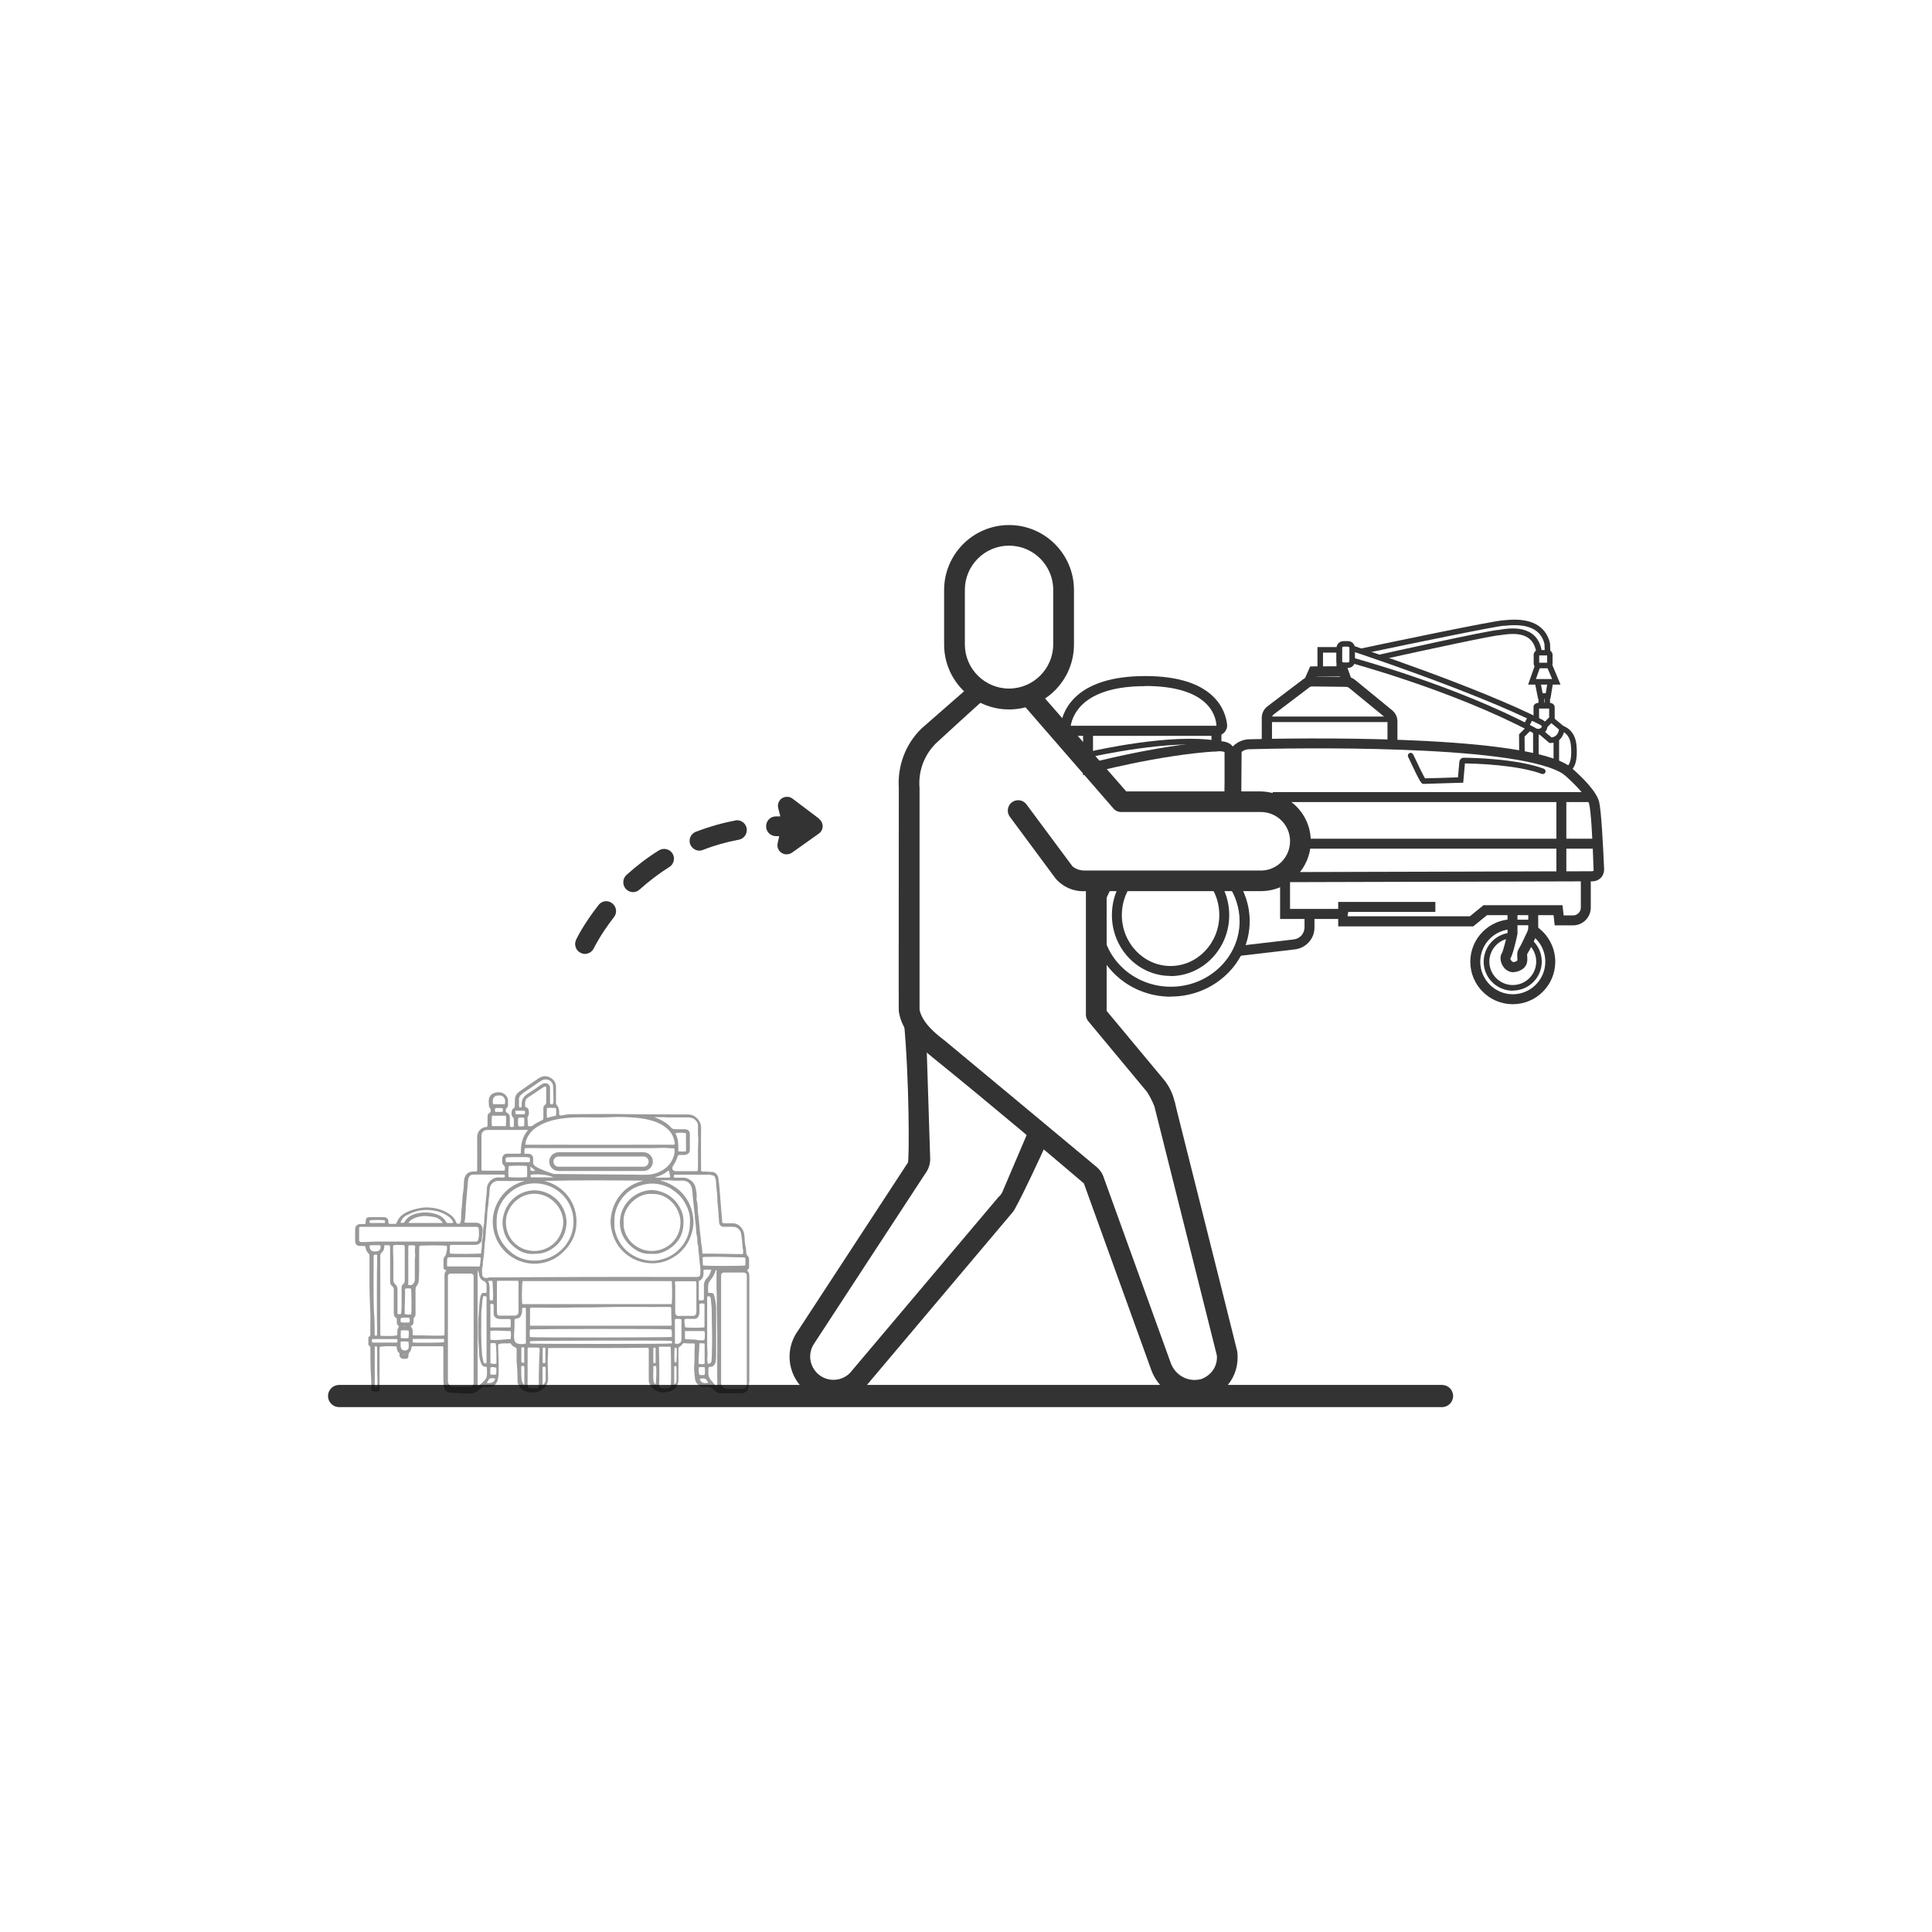 <?xml version="1.0" encoding="UTF-8"?>
<svg id="_图层_2" data-name="图层 2" xmlns="http://www.w3.org/2000/svg" viewBox="0 0 136 136">
  <defs>
    <style>
      .cls-1 {
        fill: #333;
      }

      .cls-2 {
        opacity: .4;
      }

      .cls-3 {
        fill: none;
      }
    </style>
  </defs>
  <g id="_图层_1-2" data-name="图层 1">
    <g>
      <g>
        <path class="cls-1" d="M58.67,98.6c-.65,0-1.26-.2-1.79-.57-1.39-.99-1.72-2.93-.73-4.32,.07-.11,7.76-11.87,7.76-11.87,.1-.15,.11-5.87-.29-10.02,.14,.12,1.29,1.04,1.59,1.28l.27,8.5c0,.35-.13,.74-.37,1.05-.02,.03-7.73,11.81-7.78,11.9-.49,.69-.37,1.64,.29,2.2,.3,.25,.67,.38,1.05,.38,.44,0,.85-.17,1.16-.48,.12-.14,10.22-12.11,10.46-12.39,.13-.09,.27-.3,.35-.54l1.8-4.22,1.21,1.02c-.15,.36-2.09,4.56-2.38,4.83-.05,.05-10.21,12.11-10.36,12.28-.57,.6-1.39,.96-2.24,.96h0Z"/>
        <path class="cls-1" d="M71.03,49.94c-2.52,0-4.57-2.05-4.57-4.57v-3.84c0-2.52,2.05-4.57,4.57-4.57s4.57,2.05,4.57,4.57v3.84c0,2.52-2.05,4.57-4.57,4.57Zm0-11.53c-1.72,0-3.11,1.4-3.11,3.11v3.84c0,1.72,1.4,3.11,3.11,3.11s3.11-1.4,3.11-3.11v-3.84c0-1.72-1.4-3.11-3.11-3.11Z"/>
        <path class="cls-1" d="M84.11,98.6c-1.36,0-2.59-.86-3.06-2.14l-4.75-13.15-.11-.1c-1.47-1.25-6.42-5.45-10.4-8.66-1.26-1.02-2.32-1.97-2.52-3.36-.01-.16-.01-1.92,0-15.71-.1-1.59,.48-3.11,1.6-4.2,.08-.07,3.11-2.72,3.19-2.79,.34,.36,.67,.59,1.07,.88-.12,.09-3.14,2.85-3.25,2.96-.84,.84-1.25,1.98-1.15,3.14v15.56s0,.05,0,.05c.2,.96,1.21,1.74,1.76,2.16,.09,.07,10.13,8.42,10.6,8.82,.31,.24,.52,.53,.62,.87l4.72,13.06c.28,.7,.93,1.15,1.67,1.15,.15,0,.3-.02,.45-.06,.73-.26,1.17-.93,1.11-1.66-.06-.26-4.34-17.31-4.4-17.55-.17-.41-.33-.72-.52-1.01l-4.13-4.97c-.11-.13-.17-.3-.17-.47v-9.2h1.46v8.94l3.98,4.78c.41,.48,.69,1.06,.82,1.67v-.06c.02,.14,.17,.76,1.08,4.36,1.29,5.12,3.28,13.05,3.31,13.2,.02,.11,.03,.26,.03,.41,.01,.81-.29,1.57-.85,2.15-.56,.58-1.32,.91-2.12,.92h-.04Z"/>
        <path class="cls-1" d="M76.26,62.74c-.74,0-1.45-.32-1.94-.88l-3.23-4.36c-.12-.16-.17-.35-.14-.55s.13-.36,.29-.48c.13-.09,.27-.14,.43-.14,.23,0,.45,.11,.59,.3l3.24,4.36,.07,.05c.22,.16,.49,.24,.76,.24h12.5c.55-.02,1.06-.26,1.43-.66,.37-.4,.57-.93,.55-1.48-.04-1.11-.95-1.98-2.06-1.98h-9.83c-.23,0-.43-.1-.57-.28l-6.29-7.24c.43-.24,.83-.51,1.21-.81l6.01,6.88h9.42c2.05,.03,3.6,1.63,3.57,3.56-.03,1.91-1.6,3.46-3.51,3.46h-12.48Z"/>
        <path class="cls-1" d="M85.63,51.8h-10.21c-.23,0-.45-.1-.59-.27-.13-.16-.19-.36-.16-.56,.18-1.02,1.11-3.38,5.95-3.38s5.65,2.39,5.76,3.42c.02,.19-.04,.38-.18,.53-.14,.16-.35,.25-.58,.25Zm-5.01-3.5c-4.3,0-5.1,1.95-5.25,2.79h.05s10.21,0,10.21,0c-.04-.85-.7-2.8-5.01-2.8Z"/>
        <path class="cls-1" d="M89.87,62.09v-.7s22.2-.06,22.2-.06c.04,0,.09-.02,.11-.05-.08-2.54-.2-4.22-.31-4.67-.09-.39-.72-1.14-1.63-1.96-.11-.09-.24-.2-.39-.28-3.65-1.99-18.89-1.71-21.91-1.63-.2,0-.39,.07-.54,.19l-.02,2.86h-.7s.03-3.17,.03-3.17l.1-.1c.3-.3,.7-.47,1.12-.48,3.05-.08,18.46-.36,22.27,1.72,.21,.11,.38,.25,.51,.37,.76,.67,1.69,1.62,1.86,2.33,.15,.64,.27,2.93,.35,4.73,0,.22-.07,.43-.22,.59-.16,.17-.38,.26-.62,.26l-22.2,.06Z"/>
        <rect class="cls-1" x="89.59" y="55.76" width="22.62" height=".7"/>
        <rect class="cls-1" x="91.85" y="59.04" width="20.46" height=".7"/>
        <path class="cls-1" d="M103.72,65.21h-9.52v-.52h-4.09v-2.81h.7v2.1h4.06v.52h8.6l.96-.78h5.56l.08,.72h.66c.3,0,.55-.25,.55-.55v-2.16h.7v2.16c0,.69-.56,1.25-1.25,1.25h-1.29l-.08-.72h-4.68l-.96,.78Z"/>
        <rect class="cls-1" x="109.56" y="56.2" width=".7" height="5.29"/>
        <path class="cls-1" d="M100.21,55.18c-.15,0-.2,0-1.09-1.91-.04-.1,0-.21,.1-.26,.1-.04,.21,0,.26,.1,.32,.69,.7,1.46,.83,1.68,.36,0,1.64-.05,2.32-.07l.1-1.1c.02-.16,.16-.3,.32-.28,.61,0,3.74,.07,5.62,.77,.1,.04,.15,.15,.12,.25-.04,.1-.15,.15-.25,.12-1.76-.65-4.69-.73-5.42-.74l-.12,1.36h-.17c-.26,.01-2.52,.08-2.6,.08Zm2.82-1.45h0Z"/>
        <path class="cls-1" d="M89.52,52.3h-.7v-1.78c0-.31,.15-.61,.4-.8l2.52-1.91c.18-.13,.37-.21,.62-.2l2.41,.03c.23,0,.45,.08,.63,.23l2.6,2.13c.23,.19,.37,.47,.37,.78v1.5h-.7v-1.5c0-.09-.04-.18-.11-.23l-2.6-2.13c-.05-.04-.12-.07-.19-.07l-2.41-.03h0c-.07,0-.13,.02-.18,.06l-2.52,1.91c-.08,.06-.12,.15-.12,.24v1.78Z"/>
        <rect class="cls-1" x="89.38" y="50.44" width="8.55" height=".39"/>
        <path class="cls-1" d="M82.42,70.16c-3.06,0-5.54-2.38-5.54-5.31,0-.93,.25-1.85,.74-2.65l.6,.36c-.42,.69-.64,1.48-.64,2.29,0,2.54,2.17,4.61,4.84,4.61s4.84-2.07,4.84-4.61c0-.95-.3-1.86-.86-2.63l.57-.42c.65,.89,1,1.95,1,3.04,0,2.93-2.49,5.31-5.54,5.31Z"/>
        <path class="cls-1" d="M82.4,68.7c-2.28,0-4.13-1.92-4.13-4.29,0-.75,.19-1.48,.54-2.13l.62,.34c-.3,.54-.46,1.16-.46,1.79,0,1.98,1.54,3.59,3.43,3.59s3.43-1.61,3.43-3.59c0-.74-.21-1.45-.62-2.05l.58-.39c.48,.72,.74,1.57,.74,2.45,0,2.36-1.86,4.29-4.14,4.29Z"/>
        <path class="cls-1" d="M87.31,67.28l-.08-.7,3.84-.45c.44-.05,.76-.42,.76-.86v-.87s.7,0,.7,0v.86c.02,.8-.58,1.47-1.37,1.57l-3.84,.45Z"/>
        <polygon class="cls-1" points="93.13 47.37 92.74 47.37 92.74 45.55 94.47 45.55 94.47 47.35 94.08 47.35 94.08 45.94 93.13 45.94 93.13 47.37"/>
        <path class="cls-1" d="M94.89,47.02h-.32c-.27,0-.49-.22-.49-.49v-.91c0-.27,.22-.49,.49-.49h.32c.27,0,.49,.22,.49,.49v.91c0,.27-.22,.49-.49,.49Zm-.32-1.5c-.05,0-.1,.04-.1,.1v.91c0,.05,.04,.1,.1,.1h.32c.05,0,.1-.04,.1-.1v-.91c0-.05-.04-.1-.1-.1h-.32Z"/>
        <path class="cls-1" d="M108.28,51.7c-.15,0-.31-.05-.44-.15-5.54-2.94-12.67-4.86-12.74-4.88l.1-.38c.07,.02,7.25,1.95,12.85,4.93,.17,.13,.31,.08,.36,.06,.07-.03,.12-.09,.12-.13,0-.04-.05-.1-.13-.14-4.66-2.35-13.17-5.15-13.25-5.18l.12-.37c.09,.03,8.62,2.84,13.31,5.21,.31,.17,.34,.39,.34,.5,0,.2-.14,.38-.34,.47-.1,.05-.2,.07-.3,.07Z"/>
        <path class="cls-1" d="M95.84,46.04l-.08-.38c1.6-.34,9.51-2,10.12-2h.02c2.29-.26,3.01,.74,3.21,1.63l.02,.54h-.39s-.02-.49-.02-.49c-.23-1.03-1.17-1.48-2.79-1.29h-.07s0,0,0,0c-.42,0-6.21,1.19-10.02,1.99Z"/>
        <path class="cls-1" d="M97.19,46.46l-.09-.38c.08-.02,7.81-1.74,8.41-1.74h.02l.09-.02c.64-.1,2.6-.41,2.91,1.52l-.39,.06c-.22-1.37-1.43-1.36-2.46-1.2-.06,0-.11,.02-.14,.02h0c-.39,0-5.09,1.01-8.35,1.73Z"/>
        <path class="cls-1" d="M108.96,47.04h-.67c-.18,0-.33-.15-.33-.33v-.62c0-.18,.15-.33,.33-.33h.67c.18,0,.33,.15,.33,.33v.62c0,.18-.15,.33-.33,.33Zm-.61-.39h.56v-.51h-.56v.51Z"/>
        <polygon class="cls-1" points="109.85 48.19 107.57 48.19 108.03 46.88 108.4 47 108.12 47.8 109.26 47.8 108.9 46.95 109.27 46.8 109.85 48.19"/>
        <polygon class="cls-1" points="109.14 49.19 108.27 49.19 108.05 48.08 108.44 48.01 108.59 48.8 108.81 48.8 108.94 48.01 109.32 48.08 109.14 49.19"/>
        <polygon class="cls-1" points="109.11 49.87 108.3 49.87 108.3 49.12 108.69 49.12 108.69 49.48 108.72 49.48 108.72 49.08 109.11 49.08 109.11 49.87"/>
        <path class="cls-1" d="M108.89,51.22l-.28-.28,.44-.44v-.64s-.39,0-.65,0c-.02,0-.04,0-.06,0,0,.73,0,.74,0,.77l-.38-.1,.19,.05h-.2c0-.08,0-.81,0-.81v-.07l.06-.1c.07-.09,.2-.13,.38-.13,.26,0,.65,0,.65,0,.02,0,.2,0,.31,.11,.06,.06,.09,.13,.09,.21v.87l-.55,.56Zm-.54-1.47s0,.03,0,.05c0-.01,0-.03,0-.05Z"/>
        <path class="cls-1" d="M109.08,52.31l-.81-.69,.25-.3,.7,.59c.15-.02,.27-.08,.36-.18,.11-.13,.15-.28,.16-.38l-.7-.58,.25-.3,.82,.68v.08c.03,.16-.02,.49-.24,.75-.18,.21-.43,.32-.72,.32h-.07Z"/>
        <polygon class="cls-1" points="107.64 51.12 107.29 50.94 107.6 50.36 107.95 50.54 107.64 51.12"/>
        <polygon class="cls-1" points="106.94 52.97 106.93 51.69 107.46 51.16 107.74 51.43 107.32 51.85 107.33 52.97 106.94 52.97"/>
        <rect class="cls-1" x="107.92" y="51.46" width=".39" height="1.74"/>
        <rect class="cls-1" x="109.36" y="51.98" width=".39" height="1.74"/>
        <path class="cls-1" d="M110.43,54.3l-.12-.37c.16-.05,.37-.5,.27-1.48-.09-.86-.67-.99-.69-.99l.07-.38s.89,.18,1.01,1.34c.11,1.03-.1,1.75-.54,1.89Z"/>
        <polygon class="cls-1" points="94.9 64.32 94.2 64.32 94.2 63.49 101.04 63.49 101.04 64.19 94.9 64.19 94.9 64.32"/>
        <g>
          <path class="cls-1" d="M57.66,57.63l-1.87-1.41c-.11-.09-.25-.13-.39-.13-.2,0-.39,.09-.51,.25-.12,.16-.16,.35-.11,.54l.15,.59h-.32c-.38,0-.69,.32-.68,.71,0,.38,.32,.68,.69,.68h.23s-.11,.51-.11,.51c-.04,.17,0,.36,.1,.5,.13,.17,.32,.27,.53,.27,.13,0,.26-.04,.37-.11l1.9-1.35c.17-.12,.27-.31,.27-.51,0-.2-.09-.4-.26-.52Z"/>
          <path class="cls-1" d="M42.14,63.7c-1.07,1.36-1.57,2.41-1.59,2.46-.16,.35-.01,.76,.33,.92,.09,.04,.19,.07,.29,.07,.26,0,.51-.15,.63-.4,0,0,.46-.96,1.42-2.19,.24-.3,.18-.73-.12-.97-.3-.24-.73-.19-.97,.12Z"/>
          <path class="cls-1" d="M51.75,57.76c-.95,.18-1.88,.45-2.77,.79-.35,.14-.53,.54-.39,.89,.11,.27,.37,.44,.64,.44,.08,0,.17-.02,.25-.05,.81-.32,1.66-.56,2.53-.72,.37-.07,.62-.43,.55-.81-.07-.37-.43-.62-.81-.55Z"/>
          <path class="cls-1" d="M46.4,59.85c-.81,.5-1.58,1.09-2.3,1.74-.28,.26-.3,.69-.05,.98,.14,.15,.32,.23,.51,.23,.17,0,.33-.06,.46-.18,.66-.59,1.36-1.13,2.1-1.59,.32-.2,.42-.63,.22-.95-.2-.32-.63-.42-.95-.22Z"/>
        </g>
        <path class="cls-1" d="M101.51,99.05H23.87c-.43,0-.78-.35-.78-.78s.35-.78,.78-.78H101.51c.43,0,.78,.35,.78,.78s-.35,.78-.78,.78Z"/>
        <g class="cls-2">
          <path d="M37.59,88.27c-.64,.04-1.14-.23-1.58-.66-.26-.26-.45-.58-.55-.95-.07-.27-.11-.55-.07-.83,.08-.53,.28-1,.67-1.38,.26-.26,.57-.45,.92-.56,.36-.11,.72-.13,1.09-.05,.34,.07,.64,.21,.91,.42,.38,.29,.64,.66,.79,1.11,.06,.19,.1,.39,.11,.59,.01,.28-.04,.56-.13,.82-.16,.43-.41,.78-.78,1.05-.23,.17-.48,.3-.76,.37-.2,.06-.41,.04-.61,.06Zm2.06-2.22c0-1.06-.92-2-2-2.02-1.16-.01-2.05,.98-2.04,2.02,.02,1.17,.9,2,1.99,2.01,1.15,0,2.01-.88,2.05-2.01Z"/>
          <path d="M45.9,88.26c-.64,.06-1.16-.2-1.59-.63-.56-.55-.77-1.24-.63-2.01,.09-.48,.33-.88,.68-1.22,.25-.24,.55-.41,.88-.52,.3-.1,.63-.14,.93-.08,.9,.17,1.52,.69,1.85,1.56,.09,.24,.1,.49,.09,.75-.01,.84-.41,1.46-1.13,1.88-.34,.2-.7,.31-1.09,.27Zm-2-2.23c-.07,1.14,.93,2.04,1.98,2.03,1.11-.01,2.01-.85,2.02-2.01,0-1.08-.95-2.04-1.92-2-1.14-.13-2.18,1-2.08,1.99Z"/>
          <g>
            <path class="cls-3" d="M32.76,86.11c.24,0,.47,0,.71,0,.28,0,.44,.17,.45,.46,.02,.27-.06,.52-.07,.79,0,.08-.07,.15-.14,.21-.1,.08-.22,.1-.34,.1-.52,0-1.03,0-1.55,0-.06,0-.13-.01-.2,.04-.01,.19-.02,.38,0,.57,.27,.04,2.07,.03,2.2-.01,0-.14,.02-.27,.04-.41,.02-.19,0-.39,.04-.57,.08-.32,.02-.65,.1-.97,.06-.23,.02-.48,.06-.72,.05-.25,.04-.51,.06-.77,.03-.37,.09-.73,.1-1.1,.01-.45,.41-.84,.87-.81,.12,0,.25,.02,.38-.01,.02-.07,.04-.12-.01-.18-.05-.02-.11-.01-.17-.01-.65,0-1.3,0-1.95,0-.31,0-.41,.13-.44,.42-.02,.22-.04,.45-.06,.67-.03,.29-.06,.59-.08,.88-.01,.16,0,.32-.04,.47-.06,.3-.02,.6-.1,.89,0,.02,0,.04,0,.05,.04,.03,.08,.03,.11,.03Z"/>
            <path class="cls-3" d="M48.25,81.06v-1.27c-.15-.06-.62-.06-.75,0,.22,.39,.2,.83,.21,1.27,.19,0,.36,.02,.54,0Z"/>
            <path class="cls-3" d="M28.44,86.08c.18-.35,.49-.54,.86-.63,.37-.09,.76-.11,1.14-.03,.39,.08,.73,.22,.94,.6,.02,.04,.05,.08,.11,.09,.13,0,.26,.02,.41-.02-.05-.18-.16-.29-.28-.39-.25-.2-.54-.33-.84-.41-.75-.19-1.46-.12-2.14,.27-.21,.12-.37,.29-.45,.54,.09,.01,.17,.03,.26-.01Z"/>
            <path class="cls-3" d="M35.49,82.43c.02-.14,.07-.27-.07-.39-.07-.06-.11-.14-.1-.24,0-.07,0-.15,0-.22,0-.2,.15-.36,.36-.35,.26,.01,.52,0,.77,0,.06,0,.12,.01,.19-.04-.02-.58,.08-1.14,.5-1.62-.06,0-.09-.01-.11-.01-.92,0-1.83,0-2.75,0-.27,0-.42,.15-.42,.43,0,.76,0,1.52,0,2.28,0,.06-.01,.12,.05,.17h1.58Z"/>
            <path class="cls-3" d="M35.51,77.75c.07-.26,0-.44-.14-.56-.11-.08-.43-.08-.54,0-.15,.11-.2,.27-.14,.56,.28,.01,.56,.01,.82,0Z"/>
            <path class="cls-3" d="M34.84,78.02c-.04,.08-.04,.16,0,.26,.17,0,.34,.02,.51-.01,.02-.09,.03-.16,0-.24-.12-.04-.33-.04-.51-.01Z"/>
            <path class="cls-3" d="M37.08,80.09c-.07,.15-.15,.3-.14,.5,3.5,.01,7,0,10.48,0,.05-.05,.05-.08,.04-.11-.06-.38-.2-.72-.5-.99-.39-.36-.86-.54-1.36-.66-.58-.14-1.18-.17-1.77-.19-.52-.01-1.03,.02-1.55,.03-.88,.01-1.76-.05-2.64,.06-.66,.08-1.28,.24-1.85,.59-.3,.19-.55,.44-.71,.77Z"/>
            <path class="cls-3" d="M37.15,79.28c.13,.03,.26,.03,.37-.08,.07-.07,.16-.11,.25-.16,.14-.08,.29-.15,.42-.22,.03-.07,.02-.13,.02-.18,0-.21,0-.41,0-.62,0-.09,.02-.17,.1-.22,.08-.05,.1-.13,.1-.22,0-.31,0-.61,0-.92,0-.06,.01-.12-.04-.16-.07-.02-.13,.02-.19,.06-.35,.24-.71,.47-1.06,.71-.06,.04-.13,.08-.15,.16-.06,.17-.06,.34-.03,.51,.12,.03,.22,.09,.23,.2,.02,.15,.06,.31-.05,.46-.03,.04-.03,.1-.02,.15,.02,.12,.02,.24,.02,.36,0,.06-.01,.12,.04,.17Z"/>
            <path class="cls-3" d="M36.53,77.94s.08,.03,.13-.01c.04-.07,.03-.14,.02-.21,0-.31,.14-.54,.4-.71,.2-.13,.39-.26,.59-.39,.17-.11,.32-.24,.5-.33,.25-.12,.52,.03,.51,.3-.02,.32,0,.64,0,.96,0,.06-.01,.12,.03,.17,.05,.01,.11,.03,.17-.01,.04-.08,.04-.16,.04-.25,0-.34,0-.68-.03-1.02-.02-.35-.38-.5-.62-.45-.15,.03-.27,.12-.39,.2-.38,.26-.76,.51-1.13,.77-.18,.12-.3,.28-.27,.52,.01,.11,0,.22,0,.33,0,.04,0,.09,.04,.13Z"/>
            <path class="cls-3" d="M28.41,95.32s-.01,.01,0,.02c.03,0,.06,.01,.08-.01-.03-.03-.06-.01-.08-.01Z"/>
            <path class="cls-3" d="M36.45,78.7c-.03,.13-.03,.44,0,.59,.14,0,.26,.03,.4-.02,0-.2,.01-.39,0-.57-.16-.03-.28-.03-.41,0Z"/>
            <path class="cls-3" d="M35.59,79.29c0-.26,.03-.49,0-.73h-.98c-.01,.25-.02,.49,0,.73h.98Z"/>
            <path class="cls-3" d="M29.46,85.65c-.24,.06-.45,.14-.63,.29-.04,.04-.08,.08-.1,.15h2.41c-.14-.25-.37-.38-.62-.42-.35-.06-.7-.11-1.06-.02Z"/>
            <path class="cls-3" d="M26.16,94.26c-.03,.1-.04,.18,.01,.25h1.73c.05-.09,.04-.16,0-.25h-1.74Z"/>
            <path class="cls-3" d="M26.52,96.52c-.01-.41,0-.82,0-1.23,0-.14,0-.27,0-.41,0-.12-.03-.13-.17-.1v2.85c.07,.03,.12,.03,.18,0,.04-.06,.02-.12,.02-.18,0-.32-.01-.63-.02-.95Z"/>
            <path class="cls-3" d="M27.89,92.77c-.18-.06-.2-.21-.2-.37,0-.52,0-1.04,0-1.57,0-.12-.02-.23-.12-.31-.12-.09-.14-.2-.14-.35,0-.78,0-1.55,0-2.33,0-.06,.02-.13-.04-.19-.11-.01-.23-.01-.37,0,.01,.2-.03,.38-.18,.51-.08,.07-.1,.15-.1,.25,0,1.81,0,3.63,0,5.44,0,.06-.02,.12,.05,.18,.36-.01,.74,.03,1.12-.04,.05-.11,.03-.23,.03-.33,0-.12,.07-.21,.12-.32-.24-.13-.12-.37-.17-.58Z"/>
            <path class="cls-3" d="M28.22,91.96c0-.42,0-.84,0-1.27,0-.11,.02-.21,.11-.28,.09-.07,.11-.15,.11-.26,0-.76,0-1.53,0-2.29,0-.06,.01-.12-.04-.19-.25,0-.51-.02-.75,0-.04,.07-.03,.13-.03,.19,0,.27,.02,.54,.02,.81,0,.47,0,.94,0,1.41,0,.13,.02,.25,.13,.34,.13,.1,.16,.24,.16,.41-.01,.51,0,1.01,0,1.52,0,.06-.02,.13,.04,.19,.06,0,.13,.02,.2-.02,.01-.18,.03-.36,.04-.54Z"/>
            <path class="cls-3" d="M26.35,94.02c.05,.03,.1,.03,.16-.03-.03-1.87-.03-3.76,0-5.64-.08-.04-.15-.03-.22,0-.03,.05-.03,.09-.03,.13,.01,1.35-.02,2.7,.03,4.05,.02,.44,.05,.87,.03,1.31,0,.06-.01,.13,.02,.19Z"/>
            <path class="cls-3" d="M27.06,86.1q.03-.1,0-.19c-.16-.04-.94-.03-1.06,0-.02,.05-.03,.11,.01,.18h1.05Z"/>
            <path class="cls-3" d="M26.46,88.09c.24-.02,.35-.18,.28-.43-.24-.02-.48,0-.73,0-.05,.24,.07,.42,.29,.43,.06,0,.12,0,.17,0Z"/>
            <path class="cls-3" d="M31.72,87.41c.56,0,1.12,0,1.68,0,.17,0,.18-.02,.24-.17,.07-.21,.03-.42,.04-.63,0-.21-.03-.24-.24-.24-2.66,0-5.32,0-7.99,0-.06,0-.12-.01-.17,.02-.04,.05-.03,.1-.03,.15,0,.23,0,.45,0,.68,0,.2,.02,.21,.22,.22,.31,0,.62-.03,.93-.03,1.77,0,3.54,0,5.31,0Z"/>
            <path class="cls-3" d="M29.14,90.27c.04-.07,.04-.14,.04-.21,0-.45,0-.9,0-1.34,0-.14,.04-.28,.02-.43-.02-.16-.02-.31,0-.47,0-.05,.02-.1-.04-.14-.13-.01-.28-.02-.42,0-.03,.08-.02,.15-.02,.21,0,.77,0,1.54,0,2.31,0,.09,0,.18-.04,.26,.28,.05,.36,.02,.47-.18Z"/>
            <path class="cls-3" d="M28.48,90.72c.03,.6-.04,1.19-.02,1.78,.16,.05,.3,.02,.45,.03,.03-.25,.02-1.7-.02-1.82-.13-.02-.26-.03-.42,.01Z"/>
            <path class="cls-3" d="M36.9,78.43c.04-.09,.04-.15,0-.24-.21,0-.43,0-.65,0,.02,.09,0,.16,.03,.24,.21,0,.42,.01,.63,0Z"/>
            <path class="cls-3" d="M49.83,95.99c.19,0,.26-.07,.27-.27,0-.28,.02-.56,.03-.84,.03-.87-.03-1.75-.02-2.62,0-.29-.05-.57-.07-.86-.01-.15-.08-.19-.25-.14v.23c0,1.13,0,2.27,0,3.4,0,.23,.03,.45,0,.68-.02,.14,.02,.28,.03,.42Z"/>
            <path class="cls-3" d="M34.48,91.53c.07,.03,.14,.03,.22,0,.03-.45-.01-.9-.03-1.34-.11-.03-.2-.02-.3-.01,.17,.45,.04,.91,.11,1.35Z"/>
            <path class="cls-3" d="M50.08,89.37c-.19,0-.36-.02-.55,.01,.01,.32,.03,.64-.33,.79v1.34c.15,.03,.21,.03,.34,0,.03-.05,.02-.11,.02-.17,0-.26,0-.53,0-.79-.01-.25,.08-.46,.25-.64,.15-.15,.21-.34,.27-.55Z"/>
            <path class="cls-3" d="M34,91.27c0,.11-.06,.22-.06,.32,0,.3-.07,.6-.07,.9,0,.97-.03,1.95,.06,2.92,.01,.14,.06,.28,.08,.42,.02,.13,.1,.18,.21,.16,.03-.04,.02-.09,.02-.14,0-1.48,0-2.95,0-4.43,0-.06,.01-.12-.04-.17-.06-.02-.12-.03-.2,.01Z"/>
            <path class="cls-3" d="M48.87,89.93c.06,0,.12,0,.17,0,.17,0,.22-.07,.23-.24,0-.03,0-.06,0-.09,.03-.32-.05-.64-.07-.96-.01-.28-.09-.55-.07-.83,0,0,0-.01,0-.02-.1-.25-.03-.52-.11-.78-.05-.19-.04-.41-.06-.61-.03-.27-.07-.53-.08-.8,0-.15-.03-.29-.05-.44-.04-.32-.06-.64-.1-.96-.02-.18-.01-.35-.06-.53-.08-.32-.31-.51-.64-.52-.29,0-.58,0-.87-.02-.22-.02-.45,0-.68,0,0,.01,0,.03,0,.04,.07,.01,.13,.01,.2,.03,.6,.21,1.1,.53,1.49,1.04,.39,.51,.58,1.08,.61,1.71,.02,.4-.06,.79-.21,1.17-.22,.55-.57,1-1.05,1.33-.59,.4-1.24,.58-1.96,.5-.33-.04-.65-.12-.95-.27-.96-.48-1.48-1.28-1.64-2.32-.05-.33-.01-.67,.07-1,.11-.43,.29-.83,.58-1.18,.32-.39,.7-.68,1.16-.87,.16-.06,.32-.12,.48-.16-2.32-.02-4.64-.04-6.99,.02,1.24,.27,2.42,1.45,2.27,3.16-.06,.67-.35,1.26-.83,1.75-.53,.53-1.17,.85-1.91,.91-1.51,.11-2.85-.96-3.1-2.44-.13-.76,.03-1.48,.45-2.13,.42-.64,1.01-1.05,1.76-1.25-.03,0-.06,0-.09,0-.61,0-1.21,0-1.82,0-.24,0-.51,.22-.55,.5-.03,.22-.02,.44-.06,.66-.04,.2-.02,.42-.06,.63-.04,.24-.05,.49-.07,.74-.02,.3-.06,.6-.08,.9-.01,.15-.01,.29-.03,.44-.05,.43-.09,.86-.11,1.29-.01,.26-.1,.52-.08,.78,0,0,0,.01,0,.02-.09,.2-.05,.4-.05,.61,0,.15,.11,.25,.26,.26,.06,0,.12,0,.17,0,1.53-.01,3.07-.01,4.6-.02,3.3-.02,6.6,0,9.91-.01Z"/>
            <path class="cls-3" d="M47.18,82.83c-.07-.12-.01-.29-.12-.44-.15,.12-.3,.22-.45,.3-.16,.08-.34,.12-.53,.21,.36,0,.68,0,.99,0,.04,0,.09,0,.12-.07Z"/>
            <path class="cls-3" d="M45.09,82.69c-.07,0-.15-.01-.22,.02,.45,.01,.9,.04,1.33-.12,.6-.22,1.04-.59,1.22-1.23,.05-.16,.08-.33,.03-.48-.03-.03-.06-.03-.08-.03-.23,0-.45-.03-.68-.03-.26,0-.52,.02-.77,.02-2.6,0-5.2,0-7.8,0-.06,0-.13,0-.19,0-.32-.03-.64-.02-.96,0-.01,0-.03,.01-.05,.02-.03,.11-.02,.23-.03,.36,.08,.03,.16,.03,.24,.02,.23-.02,.41,.13,.38,.39,0,.05,0,.11,0,.16-.02,.14,.04,.24,.15,.32,.25,.19,.53,.32,.83,.42"/>
            <path class="cls-3" d="M37.34,82.71c-.03,.07-.04,.13,.01,.19h1.59c-.51-.21-1.05-.25-1.61-.19Z"/>
            <path class="cls-3" d="M37.65,82.41c-.12-.08-.2-.19-.33-.27,0,.1-.02,.18,.02,.28,.11,.02,.21,.02,.32-.01Z"/>
            <path class="cls-3" d="M35.7,81.48c-.09,0-.13,.05-.13,.14,0,.07-.02,.14,.04,.2h1.65c.02-.11,.03-.21,0-.32-.11-.03-.21-.04-.32-.04-.29,0-.59,0-.88,0-.12,0-.23,.02-.35,.02Z"/>
            <path class="cls-3" d="M35.77,82.12c-.01,.25-.02,.51,0,.76,.17,.04,1.16,.04,1.3,0,.02-.24,.02-.49,0-.75-.17-.05-1.16-.04-1.3,0Z"/>
            <path class="cls-3" d="M34.93,86.09c-.04,.71,.25,1.34,.77,1.86,.52,.53,1.15,.8,1.89,.81,1.47,.01,2.75-1.19,2.75-2.73,0-1.58-1.25-2.71-2.72-2.71-.75,0-1.4,.28-1.93,.81-.52,.53-.79,1.17-.76,1.96Z"/>
            <path class="cls-3" d="M47.49,79.52c.22,0,.44,0,.66,0,.23,0,.35,.12,.36,.35,0,.37,0,.75,0,1.12,0,.14-.07,.22-.19,.29-.15,.08-.3,.05-.45,.05-.21,0-.21,0-.25,.2,0,.03-.02,.05-.03,.07-.06,.18-.16,.34-.26,.5-.12,.2-.03,.37,.2,.37,.45,0,.91,0,1.36,0,.06,0,.12,.01,.17-.03,.03-.05,.02-.11,.02-.17,.01-.61-.02-1.22,.02-1.83,.02-.27-.03-.54-.02-.8,0-.13,0-.26,0-.4,0-.06-.01-.12-.04-.18-.13-.25-.35-.37-.62-.37-.55-.01-1.1,0-1.65,0-.26,0-.52,0-.77,0,.44,.17,.86,.36,1.18,.72,.08,.09,.18,.13,.31,.13Z"/>
            <path class="cls-3" d="M39.78,82.69h-.42c.14,0,.28,.04,.42,0Z"/>
            <path class="cls-3" d="M40.57,82.77h3.77s0,0,0-.01h-3.77s0,0,0,.01Z"/>
            <path class="cls-3" d="M43.72,84.44c-.31,.44-.48,.93-.49,1.47,0,.1,0,.2,0,.3,0,.35,.09,.68,.23,.99,.28,.6,.72,1.04,1.33,1.32,.28,.13,.58,.2,.89,.24,.34,.04,.67-.02,.99-.12,.4-.13,.76-.33,1.07-.63,.54-.53,.84-1.16,.81-2.01,.02-.18,0-.45-.09-.7-.21-.66-.59-1.2-1.2-1.56-.78-.46-1.59-.51-2.43-.18-.46,.18-.83,.49-1.12,.89Z"/>
            <path class="cls-3" d="M38.46,78.02c0,.23-.02,.45,0,.69,.23-.06,.43-.11,.64-.16,.01-.18,.02-.35,0-.53-.22-.02-.42-.03-.64,0Z"/>
            <path class="cls-3" d="M47.44,94.87c-.04,.13-.04,.86,0,1,.04,.03,.08,.03,.13,0,0-.34,.05-.67,.01-1-.05-.04-.1-.04-.14,0Z"/>
            <path class="cls-3" d="M48.95,92.34s0-.06,0-.09c0-.63,0-1.25,0-1.88,0-.06,0-.13-.05-.19h-1.42c-.05,.05-.04,.1-.04,.14,.02,.11,.02,.22,.02,.33,0,.54,0,1.07,0,1.61,0,.32,.05,.37,.36,.37,.27,0,.54,0,.81,0,.25,0,.29-.09,.31-.28Z"/>
            <path class="cls-3" d="M47.45,92.84v1.72c.29,.07,.45-.05,.46-.32,0,0,0-.01,0-.02,0-.42,0-.83,0-1.25,0-.05,0-.1-.03-.13-.14-.03-.3-.03-.43,0Z"/>
            <path class="cls-3" d="M49.53,93.69h-1.37c.02,.2-.01,.39,.02,.56,.08,.03,.15,.02,.21,.02,.23,0,.46,0,.69,.05,.15,.03,.3,.02,.45,0,.04-.16,.04-.51,0-.63Z"/>
            <path class="cls-3" d="M49.55,93.41v-1.65c-.15-.04-.21-.04-.34,0-.04,.05-.02,.11-.02,.17,0,.16,.01,.33,0,.49-.03,.26-.13,.42-.39,.4-.15,0-.31,0-.46,0-.06,0-.12-.01-.18,.04-.04,.18,.03,.37,.03,.55,.18,.04,1.25,.03,1.37,0Z"/>
            <path class="cls-3" d="M37.26,94.41s-.02,.1,0,.16c.15,.04,9.83,.03,9.96,0,.02-.06,.03-.12-.01-.17-.25-.04-9.85-.02-9.96,.02Z"/>
            <path class="cls-3" d="M46.33,94.8c.02,.96,.05,1.9,.02,2.85,.28,.12,.55,.13,.82,0,.04-.29,.02-2.73-.02-2.85h-.82Z"/>
            <path class="cls-3" d="M46.1,94.87q-.09-.02-.16,0v1.04c.06,.03,.1,.04,.16,0v-1.05Z"/>
            <path class="cls-3" d="M49.19,94.56c.01,.48-.09,.96-.05,1.45,.15,.01,.28,.03,.42-.01v-1.41c-.12-.04-.23-.03-.36-.02Z"/>
            <path class="cls-3" d="M36.74,90.18c-.06,.22-.07,1.46-.02,1.62h10.51c.04-.15,.04-1.47,0-1.62h-10.49Z"/>
            <path class="cls-3" d="M47.41,96.29c0,.34,0,.68,0,1.03,0,.03,0,.07,.04,.11,.1-.08,.11-.19,.12-.3,0-.23,0-.45,0-.68,0-.09,.01-.18-.02-.28-.13,0-.14,0-.14,.13Z"/>
            <path class="cls-3" d="M45.93,96.18c0,.34-.03,.68,.01,1.02,.01,.09,.05,.19,.15,.25,.05-.44,.05-.86,.04-1.27-.07-.04-.12-.03-.2,0Z"/>
            <path class="cls-3" d="M49.55,96.75c.01-.18,.02-.34,0-.52-.14-.02-.27-.03-.42,0,0,.18-.03,.35,.04,.52,.13,.02,.25,.03,.38-.01Z"/>
            <path class="cls-3" d="M50.39,90.69c-.02-.38,0-.76,0-1.14,0-.05,.02-.1-.02-.15-.04,0-.05,.04-.06,.07-.07,.26-.21,.48-.38,.69-.05,.06-.1,.12-.11,.21-.04,.2-.03,.41-.02,.61,.03,.02,.04,.03,.05,.03,.03,0,.05,0,.08,0,.23,0,.25,.03,.31,.25,.08,.32,.11,.66,.12,.99,.02,1.07,0,2.13,0,3.2,0,.17-.02,.34-.06,.5-.04,.15-.16,.25-.32,.27-.05,0-.1,0-.14,.03-.03,.09,0,.19-.02,.29-.04,.28,.06,.52,.26,.71,.03,.03,.05,.07,.08,.1,.08,.08,.15,.18,.26,.24,.03-.05,.03-.09,.02-.13-.02-1.59,.02-3.18-.02-4.76-.02-.66,0-1.33-.03-1.99Z"/>
            <path class="cls-3" d="M49.21,97.06c.05,.23,.28,.34,.59,.26-.13-.29-.29-.36-.59-.26Z"/>
            <path class="cls-3" d="M28.17,94.45c.01,.18-.04,.34,.05,.5,.07,.13,.19,.12,.3,.12,.09,0,.2-.08,.21-.17,.02-.14,.02-.29-.01-.45-.18,0-.35-.01-.55,0Z"/>
            <path class="cls-3" d="M34.23,96.24s-.06-.03-.07-.03c-.22,.01-.3-.12-.36-.31-.06-.19-.11-.38-.11-.57-.01-.42-.08-.84-.07-1.26,0-.56-.02-1.11,.04-1.67,.04-.35,.06-.7,.1-1.05,0-.06,.02-.12,.05-.18,.05-.13,.08-.15,.22-.16,.06,0,.13,.02,.18-.03,0-.17,0-.35,0-.52,0-.14-.08-.24-.21-.29-.21-.09-.29-.26-.32-.46-.01-.1-.04-.18-.1-.29v.23c0,1.85,0,3.7,0,5.55,0,.73,0,1.47,0,2.2,0,.06-.02,.12,.04,.18,.12-.11,.25-.2,.36-.32,.1-.1,.21-.21,.24-.36,.04-.22,.02-.44,.01-.66Z"/>
            <path class="cls-3" d="M33.79,88.55c-.07-.05-.14-.04-.2-.04-.63,0-1.25,0-1.88,0-.05,0-.09,0-.14,0-.09,0-.14,.05-.14,.14,0,.16-.01,.32,0,.51h2.29c.02-.21,.07-.41,.07-.61Z"/>
            <path class="cls-3" d="M34.47,96.27c0,.17-.02,.33,0,.49,.14,.03,.27,.03,.41,0,0-.17,.02-.32,0-.47-.14-.03-.27-.08-.41-.02Z"/>
            <path class="cls-3" d="M29.45,87.69s-.02,.1-.02,.15c-.01,.75,.02,1.51-.03,2.26,0,.14-.03,.27-.13,.38-.08,.09-.1,.19-.1,.31,0,.55,0,1.1,0,1.65,0,.11,0,.22-.1,.3-.04,.03-.04,.07-.04,.12,0,.06,0,.13,0,.19,0,.11-.03,.2-.13,.25-.03,.02-.05,.03-.07,.08,.23,.14,.09,.39,.16,.61,.74-.02,1.47,.06,2.19,.01,.04-.08,.03-.15,.03-.22,0-1.25,0-2.5,0-3.75,0-.21-.04-.42,.14-.63-.23,0-.21-.15-.21-.29,0-.14,0-.28,0-.43,0-.08,0-.16,.07-.22,.12-.12,.14-.27,.14-.42,0-.12,.02-.25,0-.37-.16-.04-1.8-.04-1.92,0Z"/>
            <path class="cls-3" d="M38.34,95.93v-1.05c-.07-.03-.13-.04-.19,0v1.04q.09,.02,.19,0Z"/>
            <path class="cls-3" d="M29.01,94.26q-.03,.13,0,.25c.24,.04,2.09,.03,2.19-.02q.03-.12-.01-.23h-2.18Z"/>
            <path class="cls-3" d="M28.34,93.38h.21c-.07-.02-.14-.03-.21,0Z"/>
            <path class="cls-3" d="M28.18,94.19c.19,.02,.36,.02,.54,0,.01-.18,.02-.35,0-.54-.19-.02-.36-.03-.54,0,0,.18-.02,.35,0,.53Z"/>
            <path class="cls-3" d="M28.18,92.78c-.03,.1-.04,.2,.01,.31,.2,.01,.39,.01,.58,0,.03-.12,.03-.22,0-.32-.19-.03-.47-.02-.6,.01Z"/>
            <path class="cls-3" d="M34.48,94.58v1.41c.17,.05,.29,.05,.41,.02,.02-.48,0-.95-.04-1.42-.14-.04-.26-.04-.38,0Z"/>
            <path class="cls-3" d="M34.34,97.19c-.03,.05-.08,.1-.09,.17,.34,.04,.55-.07,.58-.32-.13-.03-.26-.02-.39,0-.03,.05-.07,.1-.09,.15Z"/>
            <path class="cls-3" d="M37.72,94.84c-.2,0-.4,0-.59,0-.05,.08-.04,.13-.04,.18,0,.78,0,1.56,0,2.34,0,.05,0,.1,0,.14,.02,.14,.07,.2,.21,.21,.14,.02,.28,.01,.43,0,.09,0,.15-.06,.15-.15,0-.04,0-.08,0-.13-.01-.64,.02-1.28,.03-1.93,0-.05,.01-.1,.02-.16,.01-.17,.02-.33,0-.5-.08-.02-.14-.02-.2-.02Z"/>
            <path class="cls-3" d="M34.47,93.69c0,.22-.01,.42,0,.63,.49,.06,.95-.04,1.43-.05,0-.2,.02-.37,0-.56-.48,0-.95-.06-1.43-.02Z"/>
            <path class="cls-3" d="M36.74,92.07c-.04,.06-.04,.1-.03,.15,.01,.12-.02,.24-.06,.35-.05,.13-.14,.22-.28,.24-.06,0-.13,.01-.17,.06-.02,.04-.02,.08-.02,.11,0,.24,0,.48-.02,.73-.01,.2-.03,.41,.01,.62,.02,.12,.09,.21,.2,.24,.2,.06,.41,.06,.62,0v-2.49c-.09-.04-.16-.03-.24-.01Z"/>
            <path class="cls-3" d="M38.32,96.22c-.05-.02-.11-.03-.19,.02,0,.41-.01,.82,.01,1.27,.14-.12,.21-.24,.21-.39,0-.26,0-.53,0-.79,0-.04,0-.07-.03-.11Z"/>
            <path class="cls-3" d="M47.22,93.11c-.03-.33-.02-.66-.03-1,0-.04,0-.07-.03-.1-.04-.02-.09-.02-.14-.02-1.6,.01-3.21-.02-4.81,.02-.81,.02-1.61,0-2.42,.03-.77,.03-1.55,0-2.33,0-.07,0-.14-.02-.21,.04v1.22h9.93c.04-.07,.03-.14,.03-.2Z"/>
            <path class="cls-3" d="M37.26,94.12c.23,.04,9.87,.03,9.99-.01,0-.17,.03-.35-.04-.53-.21-.05-9.81-.04-9.95,.01,0,.18-.02,.36,0,.53Z"/>
            <path class="cls-3" d="M35.69,92.85c-.22-.01-.44,.02-.66-.02-.2-.04-.31-.17-.31-.37,0-.16,0-.33,0-.49,0-.06,.01-.12-.04-.17-.06-.02-.12-.03-.19,0v1.64c.48,0,.95,0,1.43,0,0-.21,.02-.39,0-.56-.08-.04-.15-.03-.22-.03Z"/>
            <path class="cls-3" d="M36.45,92.31c0-.65,0-1.31,0-1.96,0-.06,.01-.12-.04-.18h-1.45c-.04,.06-.03,.12-.03,.17,0,.67,0,1.34,0,2.01,0,.22,.05,.27,.28,.28,.31,0,.61,0,.92,0,.23,0,.32-.09,.32-.31Z"/>
            <path class="cls-3" d="M36.67,96.17s-.02,.04-.02,.06c0,.33-.02,.66,.05,.99,.02,.11,.07,.2,.17,.3,0-.43,0-.83,0-1.23,0-.12-.04-.14-.2-.12Z"/>
            <path class="cls-3" d="M36.85,95.92v-1.05c-.07-.03-.13-.04-.2,0v1.01c.06,.05,.12,.07,.2,.04Z"/>
            <g>
              <path class="cls-3" d="M35.59,79.29c0-.26,.03-.49,0-.73h-.98c-.01,.25-.02,.49,0,.73h.98Z"/>
              <path class="cls-3" d="M34.84,78.02c-.04,.08-.04,.16,0,.26,.17,0,.34,.02,.51-.01,.02-.09,.03-.16,0-.24-.12-.04-.33-.04-.51-.01Z"/>
              <path class="cls-3" d="M35.49,82.43c.02-.14,.07-.27-.07-.39-.07-.06-.11-.14-.1-.24,0-.07,0-.15,0-.22,0-.2,.15-.36,.36-.35,.26,.01,.52,0,.77,0,.06,0,.12,.01,.19-.04-.02-.58,.08-1.14,.5-1.62-.06,0-.09-.01-.11-.01-.92,0-1.83,0-2.75,0-.27,0-.42,.15-.42,.43,0,.76,0,1.52,0,2.28,0,.06-.01,.12,.05,.17h1.58Z"/>
              <path class="cls-3" d="M35.51,77.75c.07-.26,0-.44-.14-.56-.11-.08-.43-.08-.54,0-.15,.11-.2,.27-.14,.56,.28,.01,.56,.01,.82,0Z"/>
              <path class="cls-3" d="M32.76,86.11c.24,0,.47,0,.71,0,.28,0,.44,.17,.45,.46,.02,.27-.06,.52-.07,.79,0,.08-.07,.15-.14,.21-.1,.08-.22,.1-.34,.1-.52,0-1.03,0-1.55,0-.06,0-.13-.01-.2,.04-.01,.19-.02,.38,0,.57,.27,.04,2.07,.03,2.2-.01,0-.14,.02-.27,.04-.41,.02-.19,0-.39,.04-.57,.08-.32,.02-.65,.1-.97,.06-.23,.02-.48,.06-.72,.05-.25,.04-.51,.06-.77,.03-.37,.09-.73,.1-1.1,.01-.45,.41-.84,.87-.81,.12,0,.25,.02,.38-.01,.02-.07,.04-.12-.01-.18-.05-.02-.11-.01-.17-.01-.65,0-1.3,0-1.95,0-.31,0-.41,.13-.44,.42-.02,.22-.04,.45-.06,.67-.03,.29-.06,.59-.08,.88-.01,.16,0,.32-.04,.47-.06,.3-.02,.6-.1,.89,0,.02,0,.04,0,.05,.04,.03,.08,.03,.11,.03Z"/>
              <path class="cls-3" d="M38.46,78.02c0,.23-.02,.45,0,.69,.23-.06,.43-.11,.64-.16,.01-.18,.02-.35,0-.53-.22-.02-.42-.03-.64,0Z"/>
              <path class="cls-3" d="M28.44,86.08c.18-.35,.49-.54,.86-.63,.37-.09,.76-.11,1.14-.03,.39,.08,.73,.22,.94,.6,.02,.04,.05,.08,.11,.09,.13,0,.26,.02,.41-.02-.05-.18-.16-.29-.28-.39-.25-.2-.54-.33-.84-.41-.75-.19-1.46-.12-2.14,.27-.21,.12-.37,.29-.45,.54,.09,.01,.17,.03,.26-.01Z"/>
              <path class="cls-3" d="M36.53,77.94s.08,.03,.13-.01c.04-.07,.03-.14,.02-.21,0-.31,.14-.54,.4-.71,.2-.13,.39-.26,.59-.39,.17-.11,.32-.24,.5-.33,.25-.12,.52,.03,.51,.3-.02,.32,0,.64,0,.96,0,.06-.01,.12,.03,.17,.05,.01,.11,.03,.17-.01,.04-.08,.04-.16,.04-.25,0-.34,0-.68-.03-1.02-.02-.35-.38-.5-.62-.45-.15,.03-.27,.12-.39,.2-.38,.26-.76,.51-1.13,.77-.18,.12-.3,.28-.27,.52,.01,.11,0,.22,0,.33,0,.04,0,.09,.04,.13Z"/>
              <path class="cls-3" d="M37.15,79.28c.13,.03,.26,.03,.37-.08,.07-.07,.16-.11,.25-.16,.14-.08,.29-.15,.42-.22,.03-.07,.02-.13,.02-.18,0-.21,0-.41,0-.62,0-.09,.02-.17,.1-.22,.08-.05,.1-.13,.1-.22,0-.31,0-.61,0-.92,0-.06,.01-.12-.04-.16-.07-.02-.13,.02-.19,.06-.35,.24-.71,.47-1.06,.71-.06,.04-.13,.08-.15,.16-.06,.17-.06,.34-.03,.51,.12,.03,.22,.09,.23,.2,.02,.15,.06,.31-.05,.46-.03,.04-.03,.1-.02,.15,.02,.12,.02,.24,.02,.36,0,.06-.01,.12,.04,.17Z"/>
              <path class="cls-3" d="M36.45,78.7c-.03,.13-.03,.44,0,.59,.14,0,.26,.03,.4-.02,0-.2,.01-.39,0-.57-.16-.03-.28-.03-.41,0Z"/>
              <path class="cls-3" d="M36.9,78.43c.04-.09,.04-.15,0-.24-.21,0-.43,0-.65,0,.02,.09,0,.16,.03,.24,.21,0,.42,.01,.63,0Z"/>
              <path class="cls-3" d="M26.52,96.52c-.01-.41,0-.82,0-1.23,0-.14,0-.27,0-.41,0-.12-.03-.13-.17-.1v2.85c.07,.03,.12,.03,.18,0,.04-.06,.02-.12,.02-.18,0-.32-.01-.63-.02-.95Z"/>
              <path class="cls-3" d="M26.46,88.09c.24-.02,.35-.18,.28-.43-.24-.02-.48,0-.73,0-.05,.24,.07,.42,.29,.43,.06,0,.12,0,.17,0Z"/>
              <path class="cls-3" d="M26.35,94.02c.05,.03,.1,.03,.16-.03-.03-1.87-.03-3.76,0-5.64-.08-.04-.15-.03-.22,0-.03,.05-.03,.09-.03,.13,.01,1.35-.02,2.7,.03,4.05,.02,.44,.05,.87,.03,1.31,0,.06-.01,.13,.02,.19Z"/>
              <path class="cls-3" d="M26.16,94.26c-.03,.1-.04,.18,.01,.25h1.73c.05-.09,.04-.16,0-.25h-1.74Z"/>
              <path class="cls-3" d="M27.89,92.77c-.18-.06-.2-.21-.2-.37,0-.52,0-1.04,0-1.57,0-.12-.02-.23-.12-.31-.12-.09-.14-.2-.14-.35,0-.78,0-1.55,0-2.33,0-.06,.02-.13-.04-.19-.11-.01-.23-.01-.37,0,.01,.2-.03,.38-.18,.51-.08,.07-.1,.15-.1,.25,0,1.81,0,3.63,0,5.44,0,.06-.02,.12,.05,.18,.36-.01,.74,.03,1.12-.04,.05-.11,.03-.23,.03-.33,0-.12,.07-.21,.12-.32-.24-.13-.12-.37-.17-.58Z"/>
              <path class="cls-3" d="M29.14,90.27c.04-.07,.04-.14,.04-.21,0-.45,0-.9,0-1.34,0-.14,.04-.28,.02-.43-.02-.16-.02-.31,0-.47,0-.05,.02-.1-.04-.14-.13-.01-.28-.02-.42,0-.03,.08-.02,.15-.02,.21,0,.77,0,1.54,0,2.31,0,.09,0,.18-.04,.26,.28,.05,.36,.02,.47-.18Z"/>
              <path class="cls-3" d="M31.72,87.41c.56,0,1.12,0,1.68,0,.17,0,.18-.02,.24-.17,.07-.21,.03-.42,.04-.63,0-.21-.03-.24-.24-.24-2.66,0-5.32,0-7.99,0-.06,0-.12-.01-.17,.02-.04,.05-.03,.1-.03,.15,0,.23,0,.45,0,.68,0,.2,.02,.21,.22,.22,.31,0,.62-.03,.93-.03,1.77,0,3.54,0,5.31,0Z"/>
              <path class="cls-3" d="M28.48,90.72c.03,.6-.04,1.19-.02,1.78,.16,.05,.3,.02,.45,.03,.03-.25,.02-1.7-.02-1.82-.13-.02-.26-.03-.42,.01Z"/>
              <path class="cls-3" d="M27.06,86.1q.03-.1,0-.19c-.16-.04-.94-.03-1.06,0-.02,.05-.03,.11,.01,.18h1.05Z"/>
              <path class="cls-3" d="M29.46,85.65c-.24,.06-.45,.14-.63,.29-.04,.04-.08,.08-.1,.15h2.41c-.14-.25-.37-.38-.62-.42-.35-.06-.7-.11-1.06-.02Z"/>
              <path class="cls-3" d="M50.08,89.37c-.19,0-.36-.02-.55,.01,.01,.32,.03,.64-.33,.79v1.34c.15,.03,.21,.03,.34,0,.03-.05,.02-.11,.02-.17,0-.26,0-.53,0-.79-.01-.25,.08-.46,.25-.64,.15-.15,.21-.34,.27-.55Z"/>
              <path class="cls-3" d="M34,91.27c0,.11-.06,.22-.06,.32,0,.3-.07,.6-.07,.9,0,.97-.03,1.95,.06,2.92,.01,.14,.06,.28,.08,.42,.02,.13,.1,.18,.21,.16,.03-.04,.02-.09,.02-.14,0-1.48,0-2.95,0-4.43,0-.06,.01-.12-.04-.17-.06-.02-.12-.03-.2,.01Z"/>
              <path class="cls-3" d="M40.57,82.77h3.77s0,0,0-.01h-3.77s0,0,0,.01Z"/>
              <path class="cls-3" d="M37.08,80.09c-.07,.15-.15,.3-.14,.5,3.5,.01,7,0,10.48,0,.05-.05,.05-.08,.04-.11-.06-.38-.2-.72-.5-.99-.39-.36-.86-.54-1.36-.66-.58-.14-1.18-.17-1.77-.19-.52-.01-1.03,.02-1.55,.03-.88,.01-1.76-.05-2.64,.06-.66,.08-1.28,.24-1.85,.59-.3,.19-.55,.44-.71,.77Z"/>
              <path class="cls-3" d="M45.09,82.69c-.07,0-.15-.01-.22,.02,.45,.01,.9,.04,1.33-.12,.6-.22,1.04-.59,1.22-1.23,.05-.16,.08-.33,.03-.48-.03-.03-.06-.03-.08-.03-.23,0-.45-.03-.68-.03-.26,0-.52,.02-.77,.02-2.6,0-5.2,0-7.8,0-.06,0-.13,0-.19,0-.32-.03-.64-.02-.96,0-.01,0-.03,.01-.05,.02-.03,.11-.02,.23-.03,.36,.08,.03,.16,.03,.24,.02,.23-.02,.41,.13,.38,.39,0,.05,0,.11,0,.16-.02,.14,.04,.24,.15,.32,.25,.19,.53,.32,.83,.42"/>
              <path class="cls-3" d="M43.72,84.44c-.31,.44-.48,.93-.49,1.47,0,.1,0,.2,0,.3,0,.35,.09,.68,.23,.99,.28,.6,.72,1.04,1.33,1.32,.28,.13,.58,.2,.89,.24,.34,.04,.67-.02,.99-.12,.4-.13,.76-.33,1.07-.63,.54-.53,.84-1.16,.81-2.01,.02-.18,0-.45-.09-.7-.21-.66-.59-1.2-1.2-1.56-.78-.46-1.59-.51-2.43-.18-.46,.18-.83,.49-1.12,.89Z"/>
              <path class="cls-3" d="M49.83,95.99c.19,0,.26-.07,.27-.27,0-.28,.02-.56,.03-.84,.03-.87-.03-1.75-.02-2.62,0-.29-.05-.57-.07-.86-.01-.15-.08-.19-.25-.14v.23c0,1.13,0,2.27,0,3.4,0,.23,.03,.45,0,.68-.02,.14,.02,.28,.03,.42Z"/>
              <path class="cls-3" d="M50.91,88.49c-.43-.02-.87,0-1.3,0-.05,0-.11-.02-.15,.04,.02,.18,0,.37,.03,.56,.16,.04,2.84,.04,2.97,0,.02-.12,.01-.25,.01-.37,0-.17-.03-.19-.19-.19-.46,0-.92,0-1.38-.03Z"/>
              <path class="cls-3" d="M48.87,89.93c.06,0,.12,0,.17,0,.17,0,.22-.07,.23-.24,0-.03,0-.06,0-.09,.03-.32-.05-.64-.07-.96-.01-.28-.09-.55-.07-.83,0,0,0-.01,0-.02-.1-.25-.03-.52-.11-.78-.05-.19-.04-.41-.06-.61-.03-.27-.07-.53-.08-.8,0-.15-.03-.29-.05-.44-.04-.32-.06-.64-.1-.96-.02-.18-.01-.35-.06-.53-.08-.32-.31-.51-.64-.52-.29,0-.58,0-.87-.02-.22-.02-.45,0-.68,0,0,.01,0,.03,0,.04,.07,.01,.13,.01,.2,.03,.6,.21,1.1,.53,1.49,1.04,.39,.51,.58,1.08,.61,1.71,.02,.4-.06,.79-.21,1.17-.22,.55-.57,1-1.05,1.33-.59,.4-1.24,.58-1.96,.5-.33-.04-.65-.12-.95-.27-.96-.48-1.48-1.28-1.64-2.32-.05-.33-.01-.67,.07-1,.11-.43,.29-.83,.58-1.18,.32-.39,.7-.68,1.16-.87,.16-.06,.32-.12,.48-.16-2.32-.02-4.64-.04-6.99,.02,1.24,.27,2.42,1.45,2.27,3.16-.06,.67-.35,1.26-.83,1.75-.53,.53-1.17,.85-1.91,.91-1.51,.11-2.85-.96-3.1-2.44-.13-.76,.03-1.48,.45-2.13,.42-.64,1.01-1.05,1.76-1.25-.03,0-.06,0-.09,0-.61,0-1.21,0-1.82,0-.24,0-.51,.22-.55,.5-.03,.22-.02,.44-.06,.66-.04,.2-.02,.42-.06,.63-.04,.24-.05,.49-.07,.74-.02,.3-.06,.6-.08,.9-.01,.15-.01,.29-.03,.44-.05,.43-.09,.86-.11,1.29-.01,.26-.1,.52-.08,.78,0,0,0,.01,0,.02-.09,.2-.05,.4-.05,.61,0,.15,.11,.25,.26,.26,.06,0,.12,0,.17,0,1.53-.01,3.07-.01,4.6-.02,3.3-.02,6.6,0,9.91-.01Z"/>
              <path class="cls-3" d="M34.48,91.53c.07,.03,.14,.03,.22,0,.03-.45-.01-.9-.03-1.34-.11-.03-.2-.02-.3-.01,.17,.45,.04,.91,.11,1.35Z"/>
              <path class="cls-3" d="M47.18,82.83c-.07-.12-.01-.29-.12-.44-.15,.12-.3,.22-.45,.3-.16,.08-.34,.12-.53,.21,.36,0,.68,0,.99,0,.04,0,.09,0,.12-.07Z"/>
              <path class="cls-3" d="M47.4,82.73c-.03,.05-.03,.11,.02,.18,.19,0,.4,0,.6,0,.14,0,.26,.02,.38,.08,.25,.14,.45,.33,.51,.61,.05,.24,.1,.49,.08,.74,0,.05,0,.11,0,.16,.1,.31,.05,.64,.1,.95,.04,.3,.08,.61,.1,.92,.02,.31,.08,.63,.1,.94,.02,.3,.1,.59,.1,.89,0,.01,.02,.03,.04,.06,.93-.02,1.86,.02,2.8,.03,.05-.1,.04-.17,.03-.24-.02-.18-.05-.35-.06-.53-.01-.22-.05-.44-.08-.66-.04-.27-.3-.51-.58-.49-.21,.01-.42,0-.63,0-.2,.01-.33-.15-.34-.32,0-.24-.04-.47-.05-.71-.02-.36-.09-.71-.08-1.07,0-.33-.08-.66-.08-.99,0-.12-.02-.24-.06-.36-.02-.07-.06-.14-.14-.16-.12-.03-.23-.07-.36-.07-.74,0-1.49,0-2.23,0-.06,0-.13-.02-.18,.03Z"/>
              <path class="cls-3" d="M47.49,79.52c.22,0,.44,0,.66,0,.23,0,.35,.12,.36,.35,0,.37,0,.75,0,1.12,0,.14-.07,.22-.19,.29-.15,.08-.3,.05-.45,.05-.21,0-.21,0-.25,.2,0,.03-.02,.05-.03,.07-.06,.18-.16,.34-.26,.5-.12,.2-.03,.37,.2,.37,.45,0,.91,0,1.36,0,.06,0,.12,.01,.17-.03,.03-.05,.02-.11,.02-.17,.01-.61-.02-1.22,.02-1.83,.02-.27-.03-.54-.02-.8,0-.13,0-.26,0-.4,0-.06-.01-.12-.04-.18-.13-.25-.35-.37-.62-.37-.55-.01-1.1,0-1.65,0-.26,0-.52,0-.77,0,.44,.17,.86,.36,1.18,.72,.08,.09,.18,.13,.31,.13Z"/>
              <path class="cls-3" d="M48.25,81.06v-1.27c-.15-.06-.62-.06-.75,0,.22,.39,.2,.83,.21,1.27,.19,0,.36,.02,.54,0Z"/>
              <path class="cls-3" d="M35.7,81.48c-.09,0-.13,.05-.13,.14,0,.07-.02,.14,.04,.2h1.65c.02-.11,.03-.21,0-.32-.11-.03-.21-.04-.32-.04-.29,0-.59,0-.88,0-.12,0-.23,.02-.35,.02Z"/>
              <path class="cls-3" d="M37.34,82.71c-.03,.07-.04,.13,.01,.19h1.59c-.51-.21-1.05-.25-1.61-.19Z"/>
              <path class="cls-3" d="M35.77,82.12c-.01,.25-.02,.51,0,.76,.17,.04,1.16,.04,1.3,0,.02-.24,.02-.49,0-.75-.17-.05-1.16-.04-1.3,0Z"/>
              <path class="cls-3" d="M34.93,86.09c-.04,.71,.25,1.34,.77,1.86,.52,.53,1.15,.8,1.89,.81,1.47,.01,2.75-1.19,2.75-2.73,0-1.58-1.25-2.71-2.72-2.71-.75,0-1.4,.28-1.93,.81-.52,.53-.79,1.17-.76,1.96Z"/>
              <path class="cls-3" d="M39.78,82.69h-.42c.14,0,.28,.04,.42,0Z"/>
              <path class="cls-3" d="M37.65,82.41c-.12-.08-.2-.19-.33-.27,0,.1-.02,.18,.02,.28,.11,.02,.21,.02,.32-.01Z"/>
              <path class="cls-3" d="M28.22,91.96c0-.42,0-.84,0-1.27,0-.11,.02-.21,.11-.28,.09-.07,.11-.15,.11-.26,0-.76,0-1.53,0-2.29,0-.06,.01-.12-.04-.19-.25,0-.51-.02-.75,0-.04,.07-.03,.13-.03,.19,0,.27,.02,.54,.02,.81,0,.47,0,.94,0,1.41,0,.13,.02,.25,.13,.34,.13,.1,.16,.24,.16,.41-.01,.51,0,1.01,0,1.52,0,.06-.02,.13,.04,.19,.06,0,.13,.02,.2-.02,.01-.18,.03-.36,.04-.54Z"/>
              <path class="cls-3" d="M37.26,94.41s-.02,.1,0,.16c.15,.04,9.83,.03,9.96,0,.02-.06,.03-.12-.01-.17-.25-.04-9.85-.02-9.96,.02Z"/>
              <path class="cls-3" d="M47.44,94.87c-.04,.13-.04,.86,0,1,.04,.03,.08,.03,.13,0,0-.34,.05-.67,.01-1-.05-.04-.1-.04-.14,0Z"/>
              <path class="cls-3" d="M46.33,94.8c.02,.96,.05,1.9,.02,2.85,.28,.12,.55,.13,.82,0,.04-.29,.02-2.73-.02-2.85h-.82Z"/>
              <path class="cls-3" d="M36.74,90.18c-.06,.22-.07,1.46-.02,1.62h10.51c.04-.15,.04-1.47,0-1.62h-10.49Z"/>
              <path class="cls-3" d="M47.41,96.29c0,.34,0,.68,0,1.03,0,.03,0,.07,.04,.11,.1-.08,.11-.19,.12-.3,0-.23,0-.45,0-.68,0-.09,.01-.18-.02-.28-.13,0-.14,0-.14,.13Z"/>
              <path class="cls-3" d="M46.1,94.87q-.09-.02-.16,0v1.04c.06,.03,.1,.04,.16,0v-1.05Z"/>
              <path class="cls-3" d="M47.22,93.11c-.03-.33-.02-.66-.03-1,0-.04,0-.07-.03-.1-.04-.02-.09-.02-.14-.02-1.6,.01-3.21-.02-4.81,.02-.81,.02-1.61,0-2.42,.03-.77,.03-1.55,0-2.33,0-.07,0-.14-.02-.21,.04v1.22h9.93c.04-.07,.03-.14,.03-.2Z"/>
              <path class="cls-3" d="M28.41,95.32s-.01,.01,0,.02c.03,0,.06,.01,.08-.01-.03-.03-.06-.01-.08-.01Z"/>
              <path class="cls-3" d="M38.32,96.22c-.05-.02-.11-.03-.19,.02,0,.41-.01,.82,.01,1.27,.14-.12,.21-.24,.21-.39,0-.26,0-.53,0-.79,0-.04,0-.07-.03-.11Z"/>
              <path class="cls-3" d="M38.34,95.93v-1.05c-.07-.03-.13-.04-.19,0v1.04q.09,.02,.19,0Z"/>
              <path class="cls-3" d="M49.55,93.41v-1.65c-.15-.04-.21-.04-.34,0-.04,.05-.02,.11-.02,.17,0,.16,.01,.33,0,.49-.03,.26-.13,.42-.39,.4-.15,0-.31,0-.46,0-.06,0-.12-.01-.18,.04-.04,.18,.03,.37,.03,.55,.18,.04,1.25,.03,1.37,0Z"/>
              <path class="cls-3" d="M50.39,90.69c-.02-.38,0-.76,0-1.14,0-.05,.02-.1-.02-.15-.04,0-.05,.04-.06,.07-.07,.26-.21,.48-.38,.69-.05,.06-.1,.12-.11,.21-.04,.2-.03,.41-.02,.61,.03,.02,.04,.03,.05,.03,.03,0,.05,0,.08,0,.23,0,.25,.03,.31,.25,.08,.32,.11,.66,.12,.99,.02,1.07,0,2.13,0,3.2,0,.17-.02,.34-.06,.5-.04,.15-.16,.25-.32,.27-.05,0-.1,0-.14,.03-.03,.09,0,.19-.02,.29-.04,.28,.06,.52,.26,.71,.03,.03,.05,.07,.08,.1,.08,.08,.15,.18,.26,.24,.03-.05,.03-.09,.02-.13-.02-1.59,.02-3.18-.02-4.76-.02-.66,0-1.33-.03-1.99Z"/>
              <path class="cls-3" d="M49.21,97.06c.05,.23,.28,.34,.59,.26-.13-.29-.29-.36-.59-.26Z"/>
              <path class="cls-3" d="M49.55,96.75c.01-.18,.02-.34,0-.52-.14-.02-.27-.03-.42,0,0,.18-.03,.35,.04,.52,.13,.02,.25,.03,.38-.01Z"/>
              <path class="cls-3" d="M48.95,92.34s0-.06,0-.09c0-.63,0-1.25,0-1.88,0-.06,0-.13-.05-.19h-1.42c-.05,.05-.04,.1-.04,.14,.02,.11,.02,.22,.02,.33,0,.54,0,1.07,0,1.61,0,.32,.05,.37,.36,.37,.27,0,.54,0,.81,0,.25,0,.29-.09,.31-.28Z"/>
              <path class="cls-3" d="M47.45,92.84v1.72c.29,.07,.45-.05,.46-.32,0,0,0-.01,0-.02,0-.42,0-.83,0-1.25,0-.05,0-.1-.03-.13-.14-.03-.3-.03-.43,0Z"/>
              <path class="cls-3" d="M49.19,94.56c.01,.48-.09,.96-.05,1.45,.15,.01,.28,.03,.42-.01v-1.41c-.12-.04-.23-.03-.36-.02Z"/>
              <path class="cls-3" d="M37.26,94.12c.23,.04,9.87,.03,9.99-.01,0-.17,.03-.35-.04-.53-.21-.05-9.81-.04-9.95,.01,0,.18-.02,.36,0,.53Z"/>
              <path class="cls-3" d="M49.53,93.69h-1.37c.02,.2-.01,.39,.02,.56,.08,.03,.15,.02,.21,.02,.23,0,.46,0,.69,.05,.15,.03,.3,.02,.45,0,.04-.16,.04-.51,0-.63Z"/>
              <path class="cls-3" d="M45.93,96.18c0,.34-.03,.68,.01,1.02,.01,.09,.05,.19,.15,.25,.05-.44,.05-.86,.04-1.27-.07-.04-.12-.03-.2,0Z"/>
              <path class="cls-3" d="M29.45,87.69s-.02,.1-.02,.15c-.01,.75,.02,1.51-.03,2.26,0,.14-.03,.27-.13,.38-.08,.09-.1,.19-.1,.31,0,.55,0,1.1,0,1.65,0,.11,0,.22-.1,.3-.04,.03-.04,.07-.04,.12,0,.06,0,.13,0,.19,0,.11-.03,.2-.13,.25-.03,.02-.05,.03-.07,.08,.23,.14,.09,.39,.16,.61,.74-.02,1.47,.06,2.19,.01,.04-.08,.03-.15,.03-.22,0-1.25,0-2.5,0-3.75,0-.21-.04-.42,.14-.63-.23,0-.21-.15-.21-.29,0-.14,0-.28,0-.43,0-.08,0-.16,.07-.22,.12-.12,.14-.27,.14-.42,0-.12,.02-.25,0-.37-.16-.04-1.8-.04-1.92,0Z"/>
              <path class="cls-3" d="M28.17,94.45c.01,.18-.04,.34,.05,.5,.07,.13,.19,.12,.3,.12,.09,0,.2-.08,.21-.17,.02-.14,.02-.29-.01-.45-.18,0-.35-.01-.55,0Z"/>
              <path class="cls-3" d="M34.23,96.24s-.06-.03-.07-.03c-.22,.01-.3-.12-.36-.31-.06-.19-.11-.38-.11-.57-.01-.42-.08-.84-.07-1.26,0-.56-.02-1.11,.04-1.67,.04-.35,.06-.7,.1-1.05,0-.06,.02-.12,.05-.18,.05-.13,.08-.15,.22-.16,.06,0,.13,.02,.18-.03,0-.17,0-.35,0-.52,0-.14-.08-.24-.21-.29-.21-.09-.29-.26-.32-.46-.01-.1-.04-.18-.1-.29v.23c0,1.85,0,3.7,0,5.55,0,.73,0,1.47,0,2.2,0,.06-.02,.12,.04,.18,.12-.11,.25-.2,.36-.32,.1-.1,.21-.21,.24-.36,.04-.22,.02-.44,.01-.66Z"/>
              <path class="cls-3" d="M29.01,94.26q-.03,.13,0,.25c.24,.04,2.09,.03,2.19-.02q.03-.12-.01-.23h-2.18Z"/>
              <path class="cls-3" d="M33.79,88.55c-.07-.05-.14-.04-.2-.04-.63,0-1.25,0-1.88,0-.05,0-.09,0-.14,0-.09,0-.14,.05-.14,.14,0,.16-.01,.32,0,.51h2.29c.02-.21,.07-.41,.07-.61Z"/>
              <path class="cls-3" d="M28.18,92.78c-.03,.1-.04,.2,.01,.31,.2,.01,.39,.01,.58,0,.03-.12,.03-.22,0-.32-.19-.03-.47-.02-.6,.01Z"/>
              <path class="cls-3" d="M28.18,94.19c.19,.02,.36,.02,.54,0,.01-.18,.02-.35,0-.54-.19-.02-.36-.03-.54,0,0,.18-.02,.35,0,.53Z"/>
              <path class="cls-3" d="M37.72,94.84c-.2,0-.4,0-.59,0-.05,.08-.04,.13-.04,.18,0,.78,0,1.56,0,2.34,0,.05,0,.1,0,.14,.02,.14,.07,.2,.21,.21,.14,.02,.28,.01,.43,0,.09,0,.15-.06,.15-.15,0-.04,0-.08,0-.13-.01-.64,.02-1.28,.03-1.93,0-.05,.01-.1,.02-.16,.01-.17,.02-.33,0-.5-.08-.02-.14-.02-.2-.02Z"/>
              <path class="cls-3" d="M28.34,93.38h.21c-.07-.02-.14-.03-.21,0Z"/>
              <path class="cls-3" d="M33.11,89.66h-1.44c-.1,0-.18,.08-.18,.18v7.4c0,.21,.17,.39,.39,.39h1.16c.14,0,.26-.12,.26-.26v-7.52c0-.1-.08-.19-.19-.19Z"/>
              <path class="cls-3" d="M36.67,96.17s-.02,.04-.02,.06c0,.33-.02,.66,.05,.99,.02,.11,.07,.2,.17,.3,0-.43,0-.83,0-1.23,0-.12-.04-.14-.2-.12Z"/>
              <path class="cls-3" d="M36.85,95.92v-1.05c-.07-.03-.13-.04-.2,0v1.01c.06,.05,.12,.07,.2,.04Z"/>
              <path class="cls-3" d="M36.74,92.07c-.04,.06-.04,.1-.03,.15,.01,.12-.02,.24-.06,.35-.05,.13-.14,.22-.28,.24-.06,0-.13,.01-.17,.06-.02,.04-.02,.08-.02,.11,0,.24,0,.48-.02,.73-.01,.2-.03,.41,.01,.62,.02,.12,.09,.21,.2,.24,.2,.06,.41,.06,.62,0v-2.49c-.09-.04-.16-.03-.24-.01Z"/>
              <path class="cls-3" d="M36.45,92.31c0-.65,0-1.31,0-1.96,0-.06,.01-.12-.04-.18h-1.45c-.04,.06-.03,.12-.03,.17,0,.67,0,1.34,0,2.01,0,.22,.05,.27,.28,.28,.31,0,.61,0,.92,0,.23,0,.32-.09,.32-.31Z"/>
              <path class="cls-3" d="M35.69,92.85c-.22-.01-.44,.02-.66-.02-.2-.04-.31-.17-.31-.37,0-.16,0-.33,0-.49,0-.06,.01-.12-.04-.17-.06-.02-.12-.03-.19,0v1.64c.48,0,.95,0,1.43,0,0-.21,.02-.39,0-.56-.08-.04-.15-.03-.22-.03Z"/>
              <path class="cls-3" d="M34.47,96.27c0,.17-.02,.33,0,.49,.14,.03,.27,.03,.41,0,0-.17,.02-.32,0-.47-.14-.03-.27-.08-.41-.02Z"/>
              <path class="cls-3" d="M34.89,96.01c.02-.48,0-.95-.04-1.42-.14-.04-.26-.04-.38,0v1.41c.17,.05,.29,.05,.41,.02Z"/>
              <path class="cls-3" d="M34.34,97.19c-.03,.05-.08,.1-.09,.17,.34,.04,.55-.07,.58-.32-.13-.03-.26-.02-.39,0-.03,.05-.07,.1-.09,.15Z"/>
              <path class="cls-3" d="M34.47,93.69c0,.22-.01,.42,0,.63,.49,.06,.95-.04,1.43-.05,0-.2,.02-.37,0-.56-.48,0-.95-.06-1.43-.02Z"/>
              <path d="M52.63,89.4s0-.02,0-.04c.09-.02,.11-.09,.1-.18,0-.16,0-.33,0-.49,0-.12-.03-.22-.11-.3-.06-.06-.08-.12-.09-.2-.02-.12,0-.25-.03-.36-.08-.29-.08-.58-.1-.87-.04-.45-.38-.88-.89-.85-.16,0-.33,0-.49,0-.06,0-.12,.01-.18-.05,0-.2-.03-.42-.05-.64-.03-.29-.04-.58-.07-.87-.05-.55-.07-1.1-.16-1.65-.03-.21-.21-.39-.42-.4-.21-.01-.42-.04-.63-.03-.05,0-.1,0-.14-.03-.03-.06-.02-.12-.02-.18,0-.97-.01-1.94,0-2.91,0-.43-.38-.89-.9-.9-1.38-.01-2.76,0-4.15-.02-1.29-.03-2.59,0-3.88,0-.26,0-.52,0-.77,.07-.09,.02-.19,.04-.27,0-.03-.08-.02-.16-.02-.24q0-.32-.22-.54v-.18c0-.35,0-.7,0-1.04,0-.19-.07-.37-.21-.5-.27-.26-.66-.33-.99-.11-.46,.31-.92,.62-1.37,.94-.18,.13-.31,.3-.32,.54-.01,.15-.01,.31-.01,.46,0,.08-.01,.14-.09,.19-.05,.03-.1,.07-.11,.13-.04,.18-.07,.35,.07,.51,.03,.03,.05,.05,.06,.09,0,.19,.01,.38,0,.56-.1,.03-.18,.04-.26,0-.03-.06-.02-.12-.02-.18,0-.16,0-.33,0-.49,0-.14-.07-.24-.19-.31-.03-.02-.06-.02-.09-.07,0-.07-.04-.17,.05-.25,.08-.07,.11-.15,.1-.25,0-.1,0-.2,0-.3,0-.14-.05-.24-.14-.34-.2-.23-.46-.27-.74-.21-.19,.04-.35,.15-.43,.34-.08,.21-.04,.44-.02,.66,0,.02,.02,.04,.03,.05,.1,.09,.09,.2,.07,.32-.2,.14-.21,.17-.21,.42,0,.15,0,.31,0,.46,0,.05,.01,.11-.04,.16-.03,0-.07,.02-.1,.02-.33,.03-.6,.33-.59,.72,.01,.73,0,1.47,0,2.2,0,.06,.01,.13-.03,.19-.09,.03-.19,.01-.29,.02-.24,.01-.42,.12-.52,.33-.06,.11-.08,.25-.09,.38-.02,.25-.01,.49-.06,.74-.04,.21-.04,.44-.06,.66-.02,.34-.07,.68-.08,1.02,0,.18,0,.36-.08,.53-.22,.03-.22,.02-.3-.16-.07-.16-.17-.29-.3-.4-.42-.34-.92-.51-1.45-.56-.27-.03-.54-.02-.82,.04-.26,.05-.51,.12-.75,.22-.35,.15-.66,.36-.81,.74-.02,.05-.04,.1-.09,.14-.16,0-.33,.02-.49-.01-.04-.06-.03-.12-.03-.17-.01-.18-.13-.29-.31-.29-.13,0-.26,0-.4,0-.21,0-.42,0-.63,0-.17,0-.23,.06-.25,.24,0,.08-.02,.15-.03,.23-.07,.03-.14,.01-.2,.02-.06,0-.13,0-.19,0-.18,0-.33,.15-.33,.33,0,.28,0,.57,0,.85,0,.25,.13,.36,.38,.36,.11,0,.22-.02,.33,.02,0,.02,.02,.04,.02,.06,.02,.19,.1,.35,.24,.48,.04,.04,.04,.1,.04,.15,0,1.25-.02,2.51,.05,3.76,.03,.56,0,1.13,.01,1.69,0,.06,.01,.13-.03,.2-.11,0-.11,.09-.11,.18,0,.11,0,.22,0,.33,0,.05,0,.11,.05,.14,.1,.06,.09,.15,.09,.24,.01,.47,0,.94,.02,1.41,.02,.43,.06,.86,.04,1.3,0,.04,0,.07,0,.11,0,.12,.05,.16,.16,.17,.09,0,.19,0,.28,0,.12,0,.15-.03,.15-.15,0-.04,0-.08,0-.13,0-.89,0-1.78,0-2.67,0-.07-.02-.14,.04-.2,.38-.05,.76-.04,1.14-.03,.01,.05,.02,.08,.03,.11,.02,.13,.04,.26,.16,.35,.05,.04,.03,.09,.03,.15,0,.14,.1,.25,.24,.27,.06,0,.13,0,.19,0,.14,0,.21-.07,.2-.21,0-.11,.02-.2,.1-.28,.07-.07,.09-.16,.11-.26,0-.04,0-.09,.06-.13,.71,0,1.44,0,2.16,0,.04,.08,.03,.14,.03,.2,0,.6,0,1.19,0,1.79,0,.31-.01,.62,.06,.93,.04,.17,.19,.33,.37,.34,.49,.03,.99,.07,1.48,.06,.07,0,.14-.01,.22-.04,.22-.07,.38-.22,.55-.36,.07-.05,.13-.08,.22-.07,.14,0,.28,.02,.42,0,.22-.02,.36-.15,.45-.33,.11-.22,.11-.47,.12-.71,.03-.59-.03-1.18-.03-1.77,0-.06-.02-.13,.03-.19,.27-.1,.55-.02,.83-.07,.09,.14,.19,.25,.35,.3,.08,.03,.09,.1,.09,.18,0,.41-.02,.81,.03,1.22,.03,.33,.03,.66,.03,1,0,.06,.02,.12,.04,.18,.16,.36,.47,.53,.83,.58,.41,.06,.77-.06,1.06-.37,.14-.15,.22-.33,.22-.54,0-.33,0-.65-.02-.98-.03-.39,.04-.79,.02-1.19,0,0,0-.02,.02-.04,2.35-.01,4.7,.02,7.04-.02,.04,.08,.03,.15,.03,.21,0,.68,0,1.36,0,2.04,0,.07,0,.14,.02,.2,.17,.47,.55,.67,1.01,.7,.14,0,.27-.02,.4-.06,.4-.1,.66-.42,.66-.83,0-.7,0-1.39,0-2.09,0-.06-.01-.13,.02-.19,.08-.06,.17-.11,.22-.19,.06-.1,.14-.12,.24-.11,.18,.03,.37,.02,.55,.02,.04,0,.09,0,.12,.04,0,.01,0,.03,0,.04-.04,.47,0,.95-.04,1.42-.03,.34,.02,.68,.06,1.02,.02,.16,.1,.29,.23,.4,.15,.13,.32,.13,.49,.12,.24-.02,.43,.03,.6,.22,.12,.13,.28,.24,.46,.25,.5,0,.99,.01,1.49,0,.22,0,.43-.16,.47-.36,.03-.18,.08-.37,.08-.56,0-2.42,0-4.84,0-7.27,0-.18-.01-.33-.16-.45Zm-.16-.69c0,.13,.01,.25-.01,.37-.14,.04-2.82,.05-2.97,0-.04-.19-.01-.38-.03-.56,.05-.05,.1-.04,.15-.04,.43,0,.87-.02,1.3,0,.46,.02,.92,.02,1.38,.03,.17,0,.19,.03,.19,.19Zm-2.69,6.19c0-1.13,0-2.27,0-3.4v-.23c.16-.05,.24-.01,.25,.14,.02,.29,.08,.57,.07,.86,0,.87,.05,1.75,.02,2.62,0,.28-.02,.56-.03,.84,0,.19-.07,.26-.27,.27-.01-.14-.05-.28-.03-.42,.03-.23,0-.45,0-.68Zm-.23-4.34c.01,.26,0,.53,0,.79,0,.06,0,.12-.02,.17-.13,.03-.19,.03-.34,0v-1.34c.36-.15,.34-.47,.33-.79,.19-.03,.36-.02,.55-.01-.06,.21-.13,.4-.27,.55-.18,.18-.27,.38-.25,.64Zm-15.18-.39c.1-.01,.19-.02,.3,.01,.01,.44,.06,.89,.03,1.34-.09,.03-.15,.03-.22,0-.07-.45,.07-.91-.11-1.35Zm0-.21c-.06,0-.12,0-.17,0-.15,0-.26-.11-.26-.26,0-.2-.04-.41,.05-.61,0,0,0-.01,0-.02-.02-.27,.06-.52,.08-.78,.02-.43,.06-.86,.11-1.29,.02-.15,.02-.29,.03-.44,.02-.3,.07-.6,.08-.9,.01-.25,.02-.5,.07-.74,.04-.21,.02-.42,.06-.63,.04-.22,.03-.44,.06-.66,.04-.28,.31-.5,.55-.5,.61,.01,1.21,0,1.82,0,.03,0,.06,0,.09,0-.75,.2-1.34,.61-1.76,1.25-.42,.65-.58,1.36-.45,2.13,.25,1.48,1.59,2.55,3.1,2.44,.75-.05,1.39-.37,1.91-.91,.48-.49,.77-1.08,.83-1.75,.15-1.72-1.03-2.89-2.27-3.16,2.34-.06,4.66-.04,6.99-.02-.17,.05-.32,.1-.48,.16-.47,.18-.85,.48-1.16,.87-.29,.35-.47,.75-.58,1.18-.08,.33-.12,.67-.07,1,.16,1.04,.68,1.84,1.64,2.32,.3,.15,.62,.23,.95,.27,.72,.08,1.37-.09,1.96-.5,.48-.33,.84-.78,1.05-1.33,.15-.38,.23-.77,.21-1.17-.03-.63-.23-1.2-.61-1.71-.39-.51-.9-.83-1.49-1.04-.06-.02-.13-.02-.2-.03,0-.01,0-.03,0-.04,.23,0,.45-.02,.68,0,.29,.03,.58,.02,.87,.02,.33,0,.55,.2,.64,.52,.05,.18,.04,.35,.06,.53,.04,.32,.06,.64,.1,.96,.02,.15,.04,.29,.05,.44,0,.27,.06,.53,.08,.8,.02,.2,0,.42,.06,.61,.07,.26,0,.53,.11,.78,0,0,0,.01,0,.02-.02,.28,.06,.55,.07,.83,.01,.32,.1,.64,.07,.96,0,.03,0,.06,0,.09,0,.17-.07,.23-.23,.24-.06,0-.12,0-.17,0-3.3,0-6.61-.01-9.91,.01-1.53,.01-3.07,.01-4.6,.02Zm-.12,5.88s0,.1-.02,.14c-.11,.01-.2-.04-.21-.16-.02-.14-.06-.28-.08-.42-.09-.97-.06-1.95-.06-2.92,0-.3,.07-.59,.07-.9,0-.1,.06-.21,.06-.32,.08-.04,.14-.03,.2-.01,.05,.05,.04,.11,.04,.17,0,1.48,0,2.95,0,4.43Zm11.83-12.94c.19-.09,.37-.13,.53-.21,.16-.08,.3-.18,.45-.3,.11,.15,.06,.32,.12,.44-.03,.07-.07,.07-.12,.07-.32,0-.64,0-.99,0Zm1.2,.82c.61,.36,.99,.9,1.2,1.56,.08,.25,.1,.52,.09,.7,.02,.85-.28,1.48-.81,2.01-.3,.3-.66,.5-1.07,.63-.32,.1-.65,.16-.99,.12-.31-.04-.61-.11-.89-.24-.61-.28-1.05-.72-1.33-1.32-.14-.31-.24-.64-.23-.99,0-.1,0-.2,0-.3,0-.54,.18-1.03,.49-1.47,.29-.41,.66-.71,1.12-.89,.83-.33,1.65-.28,2.43,.18Zm-8.3-1.08c-.3-.09-1.05-.36-1.3-.55-.11-.08-.18-.18-.15-.32,0-.05,0-.11,0-.16,.03-.26-.15-.41-.38-.39-.08,0-.16,.01-.24-.02,0-.12,0-.24,.03-.36,.02-.01,.03-.02,.05-.02,.32,0,.64-.02,.96,0,.06,0,.13,0,.19,0,2.6,0,5.2,0,7.8,0,.26,0,.52-.02,.77-.02,.23,0,.45,.04,.68,.03,.03,0,.05,0,.08,.03,.04,.16,.01,.32-.03,.48-.18,.63-.62,1.01-1.22,1.23-.44,.16-.89,.13-1.33,.12m-7.24,.61c1.47,0,2.72,1.14,2.72,2.71,0,1.54-1.28,2.74-2.75,2.73-.74,0-1.38-.28-1.89-.81-.52-.53-.8-1.15-.77-1.86-.03-.79,.24-1.43,.76-1.96,.53-.53,1.18-.81,1.93-.81Zm-.55-.45c-.14,.05-1.13,.05-1.3,0-.02-.25-.01-.51,0-.76,.14-.04,1.14-.05,1.3,0,.01,.26,.02,.51,0,.75Zm.28,.03c-.05-.06-.04-.12-.01-.19,.56-.06,1.1-.02,1.61,.19h-1.59Zm-.03-.75c.13,.08,.22,.19,.33,.27-.11,.04-.21,.03-.32,.01-.03-.09-.02-.18-.02-.28Zm-.39-.68c.11,0,.21,.01,.32,.04,.04,.11,.03,.21,0,.32h-1.65c-.06-.06-.03-.13-.04-.2,0-.09,.04-.14,.13-.14,.12,0,.23-.02,.35-.02,.29,0,.59,0,.88,0Zm12.89,1.23c.12,0,.24,.04,.36,.07,.08,.02,.11,.09,.14,.16,.04,.12,.06,.24,.06,.36,0,.33,.08,.66,.08,.99,0,.36,.06,.71,.08,1.07,.01,.23,.04,.47,.05,.71,0,.17,.13,.33,.34,.32,.21-.01,.42,0,.63,0,.29-.02,.55,.23,.58,.49,.03,.22,.07,.44,.08,.66,.01,.18,.04,.36,.06,.53,0,.07,.02,.15-.03,.24-.94,0-1.87-.05-2.8-.03-.02-.03-.04-.05-.04-.06,0-.3-.08-.59-.1-.89-.02-.31-.08-.63-.1-.94-.02-.31-.06-.62-.1-.92-.04-.32,0-.64-.1-.95-.02-.05-.01-.11,0-.16,.02-.25-.03-.5-.08-.74-.06-.28-.26-.48-.51-.61-.12-.06-.25-.09-.38-.08-.2,0-.41,0-.6,0-.06-.07-.05-.12-.02-.18,.05-.05,.12-.03,.18-.03,.74,0,1.49,0,2.23,0Zm-3.03-4.02c.55,0,1.1,0,1.65,0,.27,0,.48,.12,.62,.37,.03,.06,.04,.12,.04,.18,0,.13,0,.26,0,.4-.01,.27,.04,.54,.02,.8-.04,.61,0,1.22-.02,1.83,0,.06,0,.12-.02,.17-.05,.05-.11,.03-.17,.03-.45,0-.91,0-1.36,0-.23,0-.32-.17-.2-.37,.1-.16,.2-.32,.26-.5,0-.02,.02-.05,.03-.07,.05-.19,.05-.19,.25-.2,.15,0,.3,.03,.45-.05,.12-.06,.19-.15,.19-.29,0-.37,0-.75,0-1.12,0-.23-.13-.34-.36-.35-.22,0-.44,0-.66,0-.13,0-.22-.03-.31-.13-.32-.36-.73-.55-1.18-.72,.26,0,.52,0,.77,0Zm.72,1.12c.13-.06,.6-.07,.75,0v1.27c-.19,.02-.35,.02-.54,0,0-.44,.02-.88-.21-1.27Zm-7.86-1.06c.88-.11,1.76-.05,2.64-.06,.52,0,1.03-.05,1.55-.03,.6,.02,1.19,.05,1.77,.19,.5,.12,.97,.3,1.36,.66,.3,.27,.44,.61,.5,.99,0,.03,0,.06-.04,.11-3.48,0-6.97,.01-10.48,0,0-.2,.07-.35,.14-.5,.16-.33,.41-.58,.71-.77,.56-.35,1.19-.51,1.85-.59Zm-2.54,.02c-.01-.05-.01-.11,.02-.15,.11-.14,.07-.3,.05-.46-.01-.11-.11-.17-.23-.2-.03-.17-.03-.34,.03-.51,.03-.07,.09-.11,.15-.16,.35-.24,.71-.47,1.06-.71,.06-.04,.12-.07,.19-.06,.06,.04,.04,.1,.04,.16,0,.31,0,.61,0,.92,0,.09-.01,.16-.1,.22-.08,.05-.1,.13-.1,.22,0,.21,0,.41,0,.62,0,.06,0,.12-.02,.18-.13,.08-.28,.14-.42,.22-.09,.05-.18,.1-.25,.16-.12,.11-.24,.11-.37,.08-.05-.05-.03-.12-.04-.17,0-.12,0-.24-.02-.36Zm2-.74c.02,.18,.02,.35,0,.53-.21,.05-.41,.1-.64,.16-.02-.24-.01-.45,0-.69,.22-.03,.42-.02,.64,0Zm-2.35-1.04c.38-.26,.76-.51,1.13-.77,.12-.08,.24-.17,.39-.2,.24-.05,.6,.1,.62,.45,.02,.34,.02,.68,.03,1.02,0,.08,0,.17-.04,.25-.06,.04-.12,.03-.17,.01-.05-.06-.03-.12-.03-.17,0-.32-.01-.64,0-.96,.01-.27-.26-.42-.51-.3-.18,.09-.34,.22-.5,.33-.2,.13-.39,.27-.59,.39-.26,.17-.4,.39-.4,.71,0,.07,.02,.15-.02,.21-.05,.04-.09,.03-.13,.01-.04-.04-.04-.08-.04-.13,0-.11,.01-.22,0-.33-.03-.24,.09-.39,.27-.52Zm.14,1.23c.04,.09,.04,.15,0,.24-.2,.02-.42,0-.63,0-.03-.08-.01-.15-.03-.24,.22-.01,.44,0,.65,0Zm-.04,1.07c-.14,.05-.27,.03-.4,.02-.04-.15-.04-.46,0-.59,.13-.03,.24-.03,.41,0,.02,.19,0,.38,0,.57Zm-2.04-2.09c.11-.08,.44-.08,.54,0,.15,.12,.21,.3,.14,.56-.27,0-.54,0-.82,0-.06-.29-.01-.45,.14-.56Zm.53,1.09c-.17,.03-.34,0-.51,.01-.04-.1-.05-.18,0-.26,.18-.03,.38-.02,.51,.01,.03,.07,.03,.15,0,.24Zm-.75,.28h.98c.04,.24,.01,.47,0,.73h-.98c-.03-.24-.02-.48,0-.73Zm-.74,1.43c0-.27,.15-.42,.42-.43,.92,0,1.83,0,2.75,0,.03,0,.05,0,.11,.01-.42,.48-.52,1.04-.5,1.62-.08,.06-.14,.04-.19,.04-.26,0-.52,.01-.77,0-.21-.01-.35,.15-.36,.35,0,.07,0,.15,0,.22,0,.1,.03,.18,.1,.24,.14,.12,.09,.25,.07,.39h-1.58c-.06-.05-.05-.12-.05-.17,0-.76,0-1.52,0-2.28Zm-1.12,5.15c.03-.15,.02-.31,.04-.47,.03-.29,.05-.59,.08-.88,.02-.22,.03-.45,.06-.67,.03-.29,.13-.42,.44-.42,.65,0,1.3,0,1.95,0,.06,0,.12,0,.17,.01,.05,.06,.03,.12,.01,.18-.13,.03-.26,.02-.38,.01-.47-.03-.86,.36-.87,.81,0,.37-.07,.73-.1,1.1-.02,.26-.02,.52-.06,.77-.04,.24,0,.49-.06,.72-.08,.32-.02,.65-.1,.97-.05,.18-.02,.38-.04,.57-.02,.14-.05,.28-.04,.41-.12,.04-1.93,.05-2.2,.01-.02-.19,0-.39,0-.57,.07-.05,.14-.03,.2-.04,.52,0,1.03,0,1.55,0,.13,0,.24-.02,.34-.1,.07-.05,.13-.12,.14-.21,.01-.26,.09-.52,.07-.79-.02-.28-.17-.45-.45-.46-.24,0-.47,0-.71,0-.04,0-.07,0-.11-.03,0-.01-.01-.04,0-.05,.08-.29,.04-.6,.1-.89Zm-4.12,.42c.67-.38,1.39-.46,2.14-.27,.31,.08,.6,.21,.84,.41,.12,.1,.23,.21,.28,.39-.14,.04-.28,.02-.41,.02-.06,0-.08-.04-.11-.09-.2-.37-.55-.51-.94-.6-.39-.08-.77-.07-1.14,.03-.37,.09-.68,.28-.86,.63-.09,.04-.17,.02-.26,.01,.08-.26,.24-.42,.45-.54Zm2.52,.55h-2.41c.02-.07,.05-.11,.1-.15,.18-.16,.4-.24,.63-.29,.36-.09,.71-.04,1.06,.02,.25,.05,.47,.17,.62,.42Zm-4.08-.19q.03,.09,0,.19h-1.05c-.04-.07-.03-.13-.01-.18,.12-.04,.91-.05,1.06,0Zm-1.59,1.53c-.2,0-.22-.02-.22-.22,0-.23,0-.45,0-.68,0-.05-.01-.11,.03-.15,.05-.04,.11-.02,.17-.02,2.66,0,5.32,0,7.99,0,.2,0,.24,.04,.24,.24,0,.21,.03,.42-.04,.63-.05,.16-.07,.17-.24,.17-.56,0-1.12,0-1.68,0-1.77,0-3.54,0-5.31,0-.31,0-.62,.04-.93,.03Zm3.2,3.02c.05-.08,.04-.17,.04-.26,0-.77,0-1.54,0-2.31,0-.06,0-.13,.02-.21,.15-.02,.29-.02,.42,0,.06,.05,.05,.1,.04,.14-.02,.16-.02,.32,0,.47,.02,.14-.02,.28-.02,.43,0,.45,0,.9,0,1.34,0,.07,0,.15-.04,.21-.11,.2-.19,.23-.47,.18Zm.24,2.08c-.15,0-.29,.02-.45-.03-.02-.59,.04-1.18,.02-1.78,.16-.04,.29-.03,.42-.01,.04,.12,.05,1.58,.02,1.82Zm-2.9-4.87c.25,0,.49-.02,.73,0,.07,.25-.04,.41-.28,.43-.06,0-.12,0-.17,0-.21-.01-.34-.19-.29-.43Zm.29,4.86c-.06-1.35-.02-2.7-.03-4.05,0-.04,0-.08,.03-.13,.07-.03,.14-.03,.22,0-.03,1.88-.03,3.77,0,5.64-.06,.06-.11,.06-.16,.03-.04-.06-.02-.12-.02-.19,.01-.44-.01-.87-.03-1.31Zm.23,5.12c-.06,.02-.11,.03-.18,0v-2.85c.14-.03,.16-.02,.17,.1,0,.14,0,.27,0,.41,0,.41,0,.82,0,1.23,0,.32,.03,.63,.02,.95,0,.06,.01,.12-.02,.18Zm1.38-3.13h-1.73c-.05-.08-.04-.16-.01-.25h1.74c.05,.09,.05,.16,0,.25Zm.03-.84c0,.11,.02,.22-.03,.33-.38,.08-.76,.03-1.12,.04-.07-.06-.05-.12-.05-.18,0-1.81,0-3.63,0-5.44,0-.1,.02-.18,.1-.25,.15-.13,.19-.31,.18-.51,.14-.01,.26-.01,.37,0,.05,.07,.04,.13,.04,.19,0,.78,0,1.55,0,2.33,0,.14,.02,.26,.14,.35,.1,.08,.13,.18,.12,.31,0,.52,0,1.04,0,1.57,0,.16,.03,.31,.2,.37,.05,.21-.07,.45,.17,.58-.05,.12-.13,.2-.12,.32Zm.05-1.15c-.06-.06-.04-.13-.04-.19,0-.51,0-1.01,0-1.52,0-.17-.03-.3-.16-.41-.11-.09-.13-.2-.13-.34,0-.47,0-.94,0-1.41,0-.27-.03-.54-.02-.81,0-.06-.01-.12,.03-.19,.24-.03,.5-.01,.75,0,.05,.07,.04,.13,.04,.19,0,.76,0,1.53,0,2.29,0,.11-.02,.2-.11,.26-.09,.07-.12,.17-.11,.28,0,.42,0,.84,0,1.27,0,.18-.02,.37-.04,.54-.07,.05-.14,.03-.2,.02Zm.43,2.82s-.01-.02,0-.02c.03,0,.06-.01,.08,.01-.03,.02-.06,.01-.08,.01Zm.31-.45c0,.09-.11,.16-.21,.17-.12,0-.23,.01-.3-.12-.08-.16-.04-.32-.05-.5,.2-.02,.37-.01,.55,0,.03,.16,.03,.31,.01,.45Zm0-1.24c.03,.18,.02,.35,0,.54-.18,.03-.35,.02-.54,0-.02-.19-.02-.35,0-.53,.18-.03,.36-.02,.54,0Zm-.38-.28c.07-.03,.14-.02,.21,0h-.21Zm-.15-.28c-.05-.11-.04-.21-.01-.31,.13-.03,.41-.04,.6-.01,.03,.1,.03,.2,0,.32-.19,.02-.39,.01-.58,0Zm3.02,1.39c-.11,.04-1.95,.06-2.19,.02q-.03-.12,0-.25h2.18q.04,.11,.01,.23Zm.18-6.43c0,.15-.03,.3-.14,.42-.06,.06-.07,.14-.07,.22,0,.14,0,.28,0,.43,0,.14-.02,.28,.21,.29-.19,.2-.14,.42-.14,.63,0,1.25,0,2.5,0,3.75,0,.07,.01,.14-.03,.22-.72,.04-1.45-.03-2.19-.01-.07-.22,.06-.47-.16-.61,.01-.05,.04-.07,.07-.08,.1-.06,.13-.14,.13-.25,0-.06,0-.13,0-.19,0-.04,0-.09,.04-.12,.1-.08,.1-.19,.1-.3,0-.55,0-1.1,0-1.65,0-.12,.02-.22,.1-.31,.09-.11,.12-.24,.13-.38,.05-.75,.01-1.51,.03-2.26,0-.05,0-.11,.02-.15,.12-.04,1.76-.05,1.92,0,.03,.12,.02,.25,0,.37Zm1.91,9.31c0,.14-.12,.26-.26,.26h-1.16c-.21,0-.39-.17-.39-.39v-7.4c0-.1,.08-.18,.18-.18h1.44c.1,0,.19,.08,.19,.19v7.52Zm-1.86-8.21c-.02-.18-.01-.35,0-.51,0-.09,.06-.13,.14-.14,.05,0,.09,0,.14,0,.63,0,1.25,0,1.88,0,.06,0,.13-.01,.2,.04,0,.19-.04,.39-.07,.61h-2.29Zm2.54,8.11c-.11,.11-.24,.21-.36,.32-.06-.06-.04-.13-.04-.18,0-.73,0-1.47,0-2.2,0-1.85,0-3.7,0-5.55v-.23c.06,.11,.09,.2,.1,.29,.03,.2,.11,.37,.32,.46,.13,.05,.2,.16,.21,.29,0,.17,0,.35,0,.52-.06,.05-.12,.03-.18,.03-.14,0-.17,.03-.22,.16-.02,.06-.04,.12-.05,.18-.05,.35-.07,.7-.1,1.05-.06,.56-.04,1.12-.04,1.67,0,.42,.06,.84,.07,1.26,0,.19,.05,.38,.11,.57,.06,.18,.15,.32,.36,.31,.01,0,.03,.01,.07,.03,0,.22,.03,.44-.01,.66-.03,.15-.14,.26-.24,.36Zm.26,.09c.01-.08,.06-.12,.09-.17,.03-.05,.06-.1,.09-.15,.13-.02,.26-.02,.39,0-.03,.25-.23,.36-.58,.32Zm.24-.6c-.02-.16,0-.33,0-.49,.14-.06,.27-.02,.41,.02,.02,.15,.01,.3,0,.47-.15,.03-.27,.03-.41,0Zm0-.77v-1.41c.12-.04,.24-.04,.38,0,.05,.47,.05,.94,.04,1.42-.13,.03-.24,.03-.41-.02Zm0-1.67c-.01-.21,0-.41,0-.63,.48-.04,.95,.02,1.43,.02,.03,.19,.02,.36,0,.56-.49,.01-.95,.12-1.43,.05Zm0-.87v-1.64c.08-.04,.14-.03,.19,0,.05,.05,.04,.11,.04,.17,0,.16,0,.33,0,.49,0,.2,.12,.33,.31,.37,.22,.05,.44,.01,.66,.02,.07,0,.14-.01,.22,.03,.03,.17,.01,.35,0,.56-.48,0-.95,0-1.43,0Zm.74-.82c-.23,0-.28-.05-.28-.28,0-.67,0-1.34,0-2.01,0-.05,0-.11,.03-.17h1.45c.05,.06,.04,.12,.04,.18,0,.65,0,1.31,0,1.96,0,.23-.09,.31-.32,.31-.31,0-.61,0-.92,0Zm1.48,4.59c-.07-.33-.04-.66-.05-.99,0-.02,.01-.04,.02-.06,.16-.03,.19,0,.2,.12,0,.4,0,.8,0,1.23-.1-.1-.14-.19-.17-.3Zm-.04-1.33v-1.01c.07-.05,.12-.04,.2,0v1.05c-.08,.03-.13,.01-.2-.04Zm.33-1.31c-.21,.06-.42,.07-.62,0-.11-.03-.18-.13-.2-.24-.04-.2-.03-.41-.01-.62,.02-.24,.02-.48,.02-.73,0-.04,0-.07,.02-.11,.04-.05,.11-.05,.17-.06,.15-.02,.24-.11,.28-.24,.04-.11,.08-.23,.06-.35,0-.05,0-.1,.03-.15,.08-.02,.15-.02,.24,.01v2.49Zm.95,.79c0,.05-.02,.1-.02,.16-.01,.64-.05,1.28-.03,1.93,0,.04,0,.08,0,.13,0,.1-.05,.14-.15,.15-.14,.01-.28,.01-.43,0-.14-.02-.19-.07-.21-.21,0-.05,0-.09,0-.14,0-.78,0-1.56,0-2.34,0-.05-.01-.11,.04-.18,.19,0,.39,0,.59,0,.06,0,.13,0,.2,.02,.03,.16,.02,.33,0,.5Zm9.27-1.78c.07,.18,.04,.36,.04,.53-.12,.04-9.75,.06-9.99,.01-.02-.17-.01-.36,0-.53,.13-.05,9.74-.06,9.95-.01Zm-9.94-.27v-1.22c.07-.05,.14-.04,.21-.04,.78,0,1.55,.02,2.33,0,.81-.03,1.61,0,2.42-.03,1.6-.05,3.21,0,4.81-.02,.05,0,.09,0,.14,.02,.03,.03,.03,.06,.03,.1,0,.33,0,.66,.03,1,0,.06,.01,.13-.03,.2h-9.93Zm.89,4.2c-.02-.45,0-.86-.01-1.27,.08-.05,.13-.04,.19-.02,.03,.03,.03,.07,.03,.11,0,.26,0,.53,0,.79,0,.15-.07,.27-.21,.39Zm0-1.58v-1.04c.06-.04,.12-.04,.19,0v1.05q-.1,.02-.19,0Zm7.95,1.52c-.11-.06-.14-.16-.15-.25-.04-.34,0-.68-.01-1.02,.08-.04,.13-.04,.2,0,.02,.41,.02,.83-.04,1.27Zm-.16-1.53v-1.04q.07-.03,.16,0v1.05c-.06,.04-.1,.03-.16,0Zm1.23,1.73c-.26,.12-.53,.12-.82,0,.03-.94,0-1.88-.02-2.85h.82c.04,.12,.05,2.55,.02,2.85Zm.06-3.08c-.13,.04-9.81,.05-9.96,0-.03-.06-.02-.11,0-.16,.11-.04,9.71-.06,9.96-.02,.04,.06,.03,.11,.01,.17Zm0-2.77h-10.51c-.05-.15-.04-1.4,.02-1.62h10.49c.04,.15,.04,1.46,0,1.62Zm.34,4.65c0,.23,0,.45,0,.68,0,.11-.01,.23-.12,.3-.05-.03-.04-.07-.04-.11,0-.34,0-.68,0-1.03,0-.13,0-.13,.14-.13,.03,.1,.02,.19,.02,.28Zm0-.56c-.06,.02-.1,.02-.13,0-.03-.13-.03-.87,0-1,.04-.03,.09-.03,.14,0,.04,.33-.01,.66-.01,1Zm.35-1.65s0,.01,0,.02c-.01,.27-.17,.39-.46,.32v-1.72c.13-.03,.29-.03,.43,0,.04,.04,.03,.09,.03,.13,0,.42,0,.83,0,1.25Zm-.08-1.6c-.31,0-.36-.05-.36-.37,0-.54,0-1.07,0-1.61,0-.11,0-.22-.02-.33,0-.04,0-.08,.04-.14h1.42c.06,.06,.05,.13,.05,.19,0,.63,0,1.25,0,1.88,0,.03,0,.06,0,.09-.02,.19-.05,.29-.31,.28-.27,0-.54,0-.81,0Zm.31,.24c.06-.06,.12-.04,.18-.04,.15,0,.31,0,.46,0,.25,.01,.36-.14,.39-.4,.02-.16,0-.33,0-.49,0-.06-.01-.12,.02-.17,.13-.04,.19-.04,.34,0v1.65c-.12,.04-1.19,.05-1.37,0,0-.19-.07-.37-.03-.55Zm.24,1.4c-.06,0-.13,0-.21-.02-.03-.17,0-.36-.02-.56h1.37c.05,.12,.05,.47,0,.63-.15,.03-.3,.03-.45,0-.23-.05-.46-.04-.69-.05Zm1.16,.31v1.41c-.13,.04-.26,.03-.42,.01-.03-.49,.06-.96,.05-1.45,.13,0,.24-.01,.36,.02Zm-.37,2.18c-.07-.17-.05-.34-.04-.52,.15-.03,.28-.03,.42,0,.02,.17,.02,.34,0,.52-.13,.05-.25,.03-.38,.01Zm.03,.3c.3-.1,.47-.03,.59,.26-.32,.09-.54-.03-.59-.26Zm1.21,.52c-.11-.06-.18-.16-.26-.24-.03-.03-.05-.07-.08-.1-.2-.2-.3-.43-.26-.71,.01-.1-.02-.2,.02-.29,.05-.04,.1-.03,.14-.03,.16-.02,.27-.12,.32-.27,.05-.16,.06-.33,.06-.5,0-1.07,0-2.13,0-3.2,0-.33-.03-.66-.12-.99-.06-.23-.08-.24-.31-.25-.03,0-.05,0-.08,0,0,0-.02,0-.05-.03,0-.2-.02-.41,.02-.61,.02-.08,.06-.14,.11-.21,.17-.21,.31-.43,.38-.69,0-.03,.02-.06,.06-.07,.04,.04,.02,.1,.02,.15,0,.38-.01,.76,0,1.14,.03,.66,.01,1.33,.03,1.99,.05,1.59,0,3.18,.02,4.76,0,.04,0,.08-.02,.13Zm2.1-.09c0,.15-.12,.27-.26,.27h-1.16c-.21,0-.39-.18-.39-.4v-7.6c0-.1,.08-.19,.18-.19h1.44c.1,0,.19,.09,.19,.19v7.72Z"/>
            </g>
          </g>
          <path d="M45.3,82.43h-5.98c-.36,0-.66-.3-.66-.66s.3-.66,.66-.66h5.98c.36,0,.66,.3,.66,.66s-.3,.66-.66,.66Zm-5.98-1.02c-.2,0-.36,.16-.36,.36s.16,.36,.36,.36h5.98c.2,0,.36-.16,.36-.36s-.16-.36-.36-.36h-5.98Z"/>
        </g>
        <path class="cls-1" d="M76.24,54.58v-3.1h.7v2.18c1.27-.32,5.02-1.21,8.34-1.45v-.77h.7v1.43l-.33,.02c-4.03,.24-8.92,1.54-8.97,1.56l-.44,.12Z"/>
        <path class="cls-1" d="M86.82,56.3l-.61-.35,.31,.18-.34-.06c.02-.17,.03-1.72,.02-3.12-.07-.06-.38-.1-.69-.05l-.12-.69c.59-.11,1.34-.01,1.5,.57v.09c.03,3.28,0,3.34-.06,3.44Z"/>
        <path class="cls-1" d="M76.88,53.27l-.09-.38c.23-.05,5.68-1.29,8.85-.75l-.06,.39c-3.09-.52-8.65,.73-8.7,.74Z"/>
        <polygon class="cls-1" points="94.49 48.12 94.31 47.6 92.69 47.61 92.49 48.05 91.85 47.77 92.23 46.91 94.81 46.9 95.16 47.88 94.49 48.12"/>
        <path class="cls-1" d="M106.54,68.44c-.24,0-.46-.1-.64-.29-.25-.28-.38-.77-.17-1.07,.07-.12,.26-.83,.39-1.41v-1.49s.7,0,.7,0v1.56c-.12,.59-.34,1.5-.51,1.75,0,0,.06,.15,.16,.21,.06,.04,.16,.03,.29-.05,.06-.03,.06-.04,.05-.24-.01-.18-.03-.42,.12-.65,.09-.14,.32-.6,.59-1.19,.04-.09,.06-.18,.06-.29v-1.11h.7v1.11c0,.2-.04,.4-.12,.58-.17,.38-.48,1.04-.65,1.29-.02,.03-.01,.14,0,.21,.01,.23,.04,.64-.4,.9-.19,.11-.39,.17-.57,.17Z"/>
        <path class="cls-1" d="M106.49,69.74c-1.13,0-2.05-.92-2.05-2.04s.92-2.05,2.05-2.05v.39c-.91,0-1.65,.74-1.65,1.65s.74,1.65,1.65,1.65,1.65-.74,1.65-1.65c0-.52-.24-1-.65-1.31l.24-.31c.51,.39,.8,.98,.8,1.62,0,1.13-.92,2.04-2.04,2.04Z"/>
        <path class="cls-1" d="M106.49,70.69c-1.65,0-2.99-1.34-2.99-2.99s1.34-2.99,2.99-2.99v.7c-1.26,0-2.29,1.03-2.29,2.29s1.03,2.29,2.29,2.29,2.29-1.03,2.29-2.29c0-.77-.38-1.48-1.02-1.91l.39-.58c.83,.56,1.33,1.49,1.33,2.49,0,1.65-1.34,2.99-2.99,2.99Z"/>
        <rect class="cls-1" x="106.55" y="64.74" width="1.46" height=".39"/>
      </g>
      <rect class="cls-3" width="136" height="136"/>
    </g>
  </g>
</svg>
